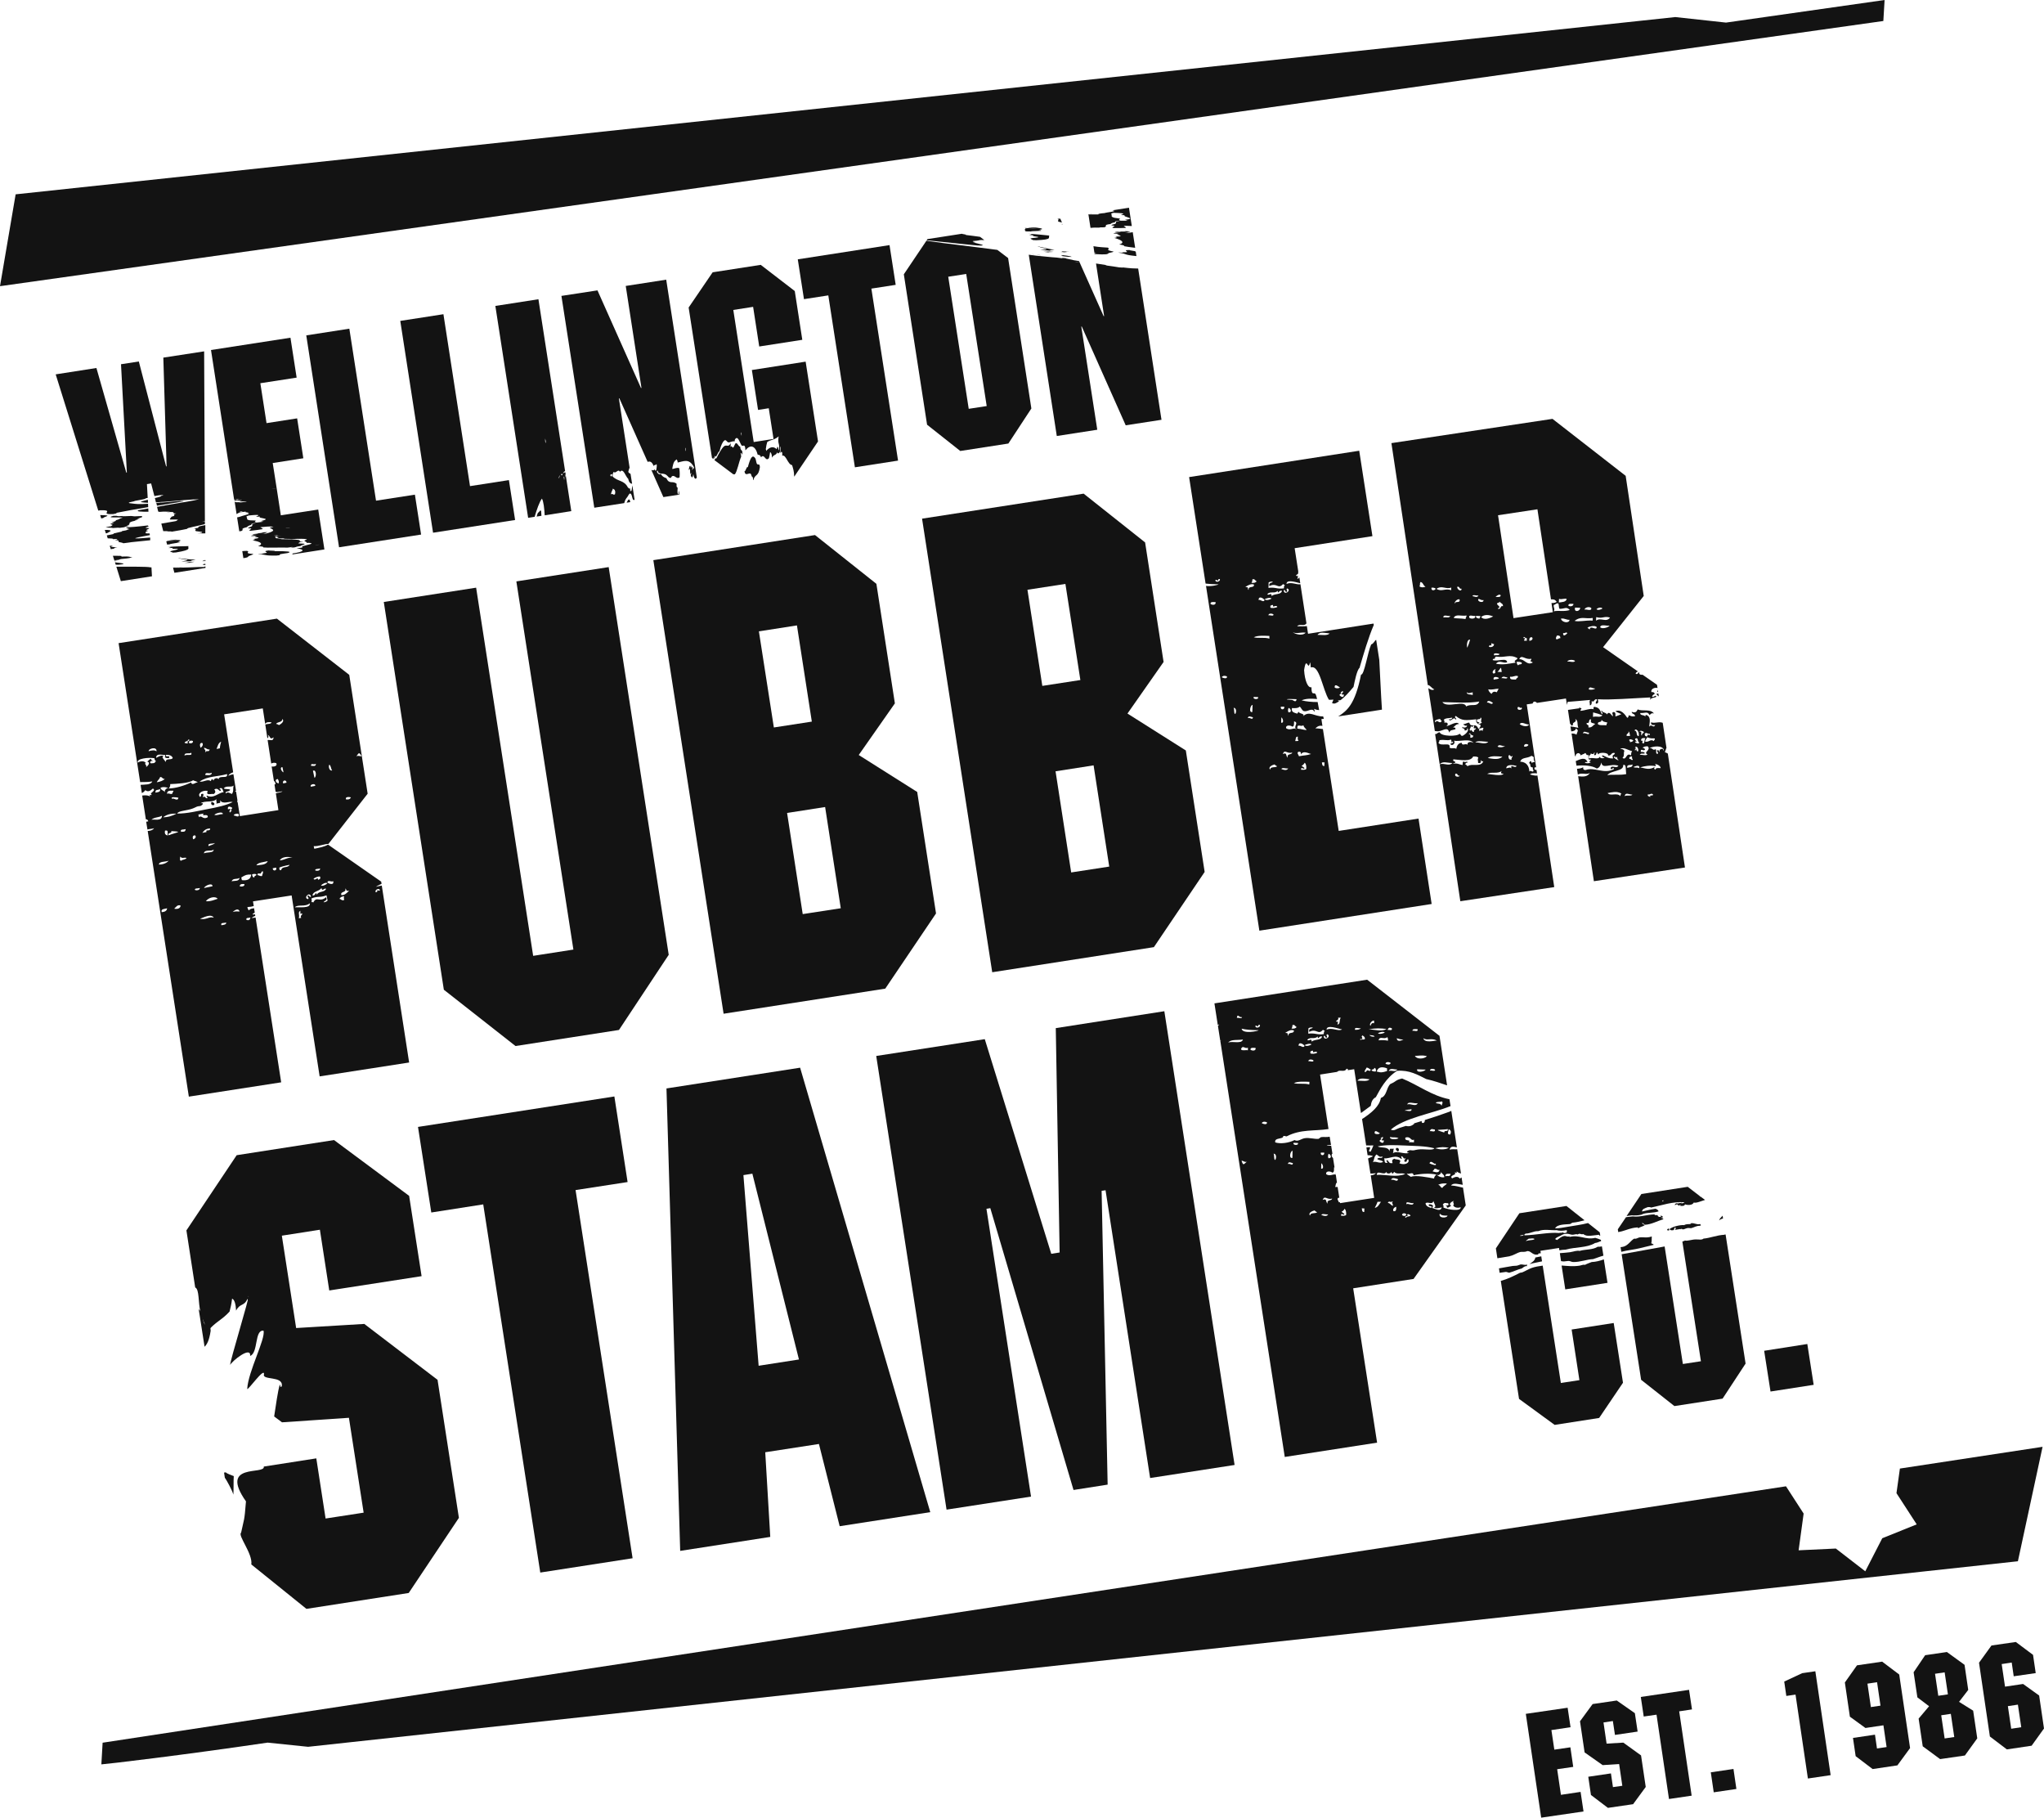 <?xml version="1.0" encoding="UTF-8"?>
<svg id="Layer_2" data-name="Layer 2" xmlns="http://www.w3.org/2000/svg" viewBox="0 0 244.4 217.28">
  <defs>
    <style>
      .cls-1 {
        fill: #131313;
      }
    </style>
  </defs>
  <g id="Layer_1-2" data-name="Layer 1">
    <g>
      <polyline class="cls-1" points="0 34.21 225.19 2.51 225.34 0 206.38 2.7 200.31 2.04 1.87 23.23"/>
      <path class="cls-1" d="M227.17,175.55l-.41,2.94,2.42,3.73-4.12,1.66-2.03,3.95-3.52-2.72-4.45.21.6-4.39-2.11-3.26L12.27,208.32l-.15,2.59c.61-.03,9.86-1.12,19.88-2.6l4.84.5,204.44-22.18,2.95-13.68-17.07,2.6h0Z"/>
      <path class="cls-1" d="M44.96,59.85l4.65-.72.74,4.77-9.81,1.52-3.92-25.33,5.15-.8s3.19,20.56,3.19,20.56Z"/>
      <path class="cls-1" d="M56.2,58.11l4.65-.72.74,4.77-9.81,1.52-3.92-25.32,5.16-.8,3.18,20.56h0Z"/>
      <path class="cls-1" d="M107.1,34.05l-2.91.45,3.19,20.56-5.16.8-3.18-20.55-2.91.45-.74-4.76,10.97-1.7.74,4.77v-.02Z"/>
      <path class="cls-1" d="M12.93,63.35h-.4l.13.4s.05,0,.08,0c.32-.16.8-.35.19-.39Z"/>
      <path class="cls-1" d="M13.12,65.24l.13.41c.11-.02.23-.05.31-.06.31-.08-.11-.09.47-.18-.54,0-1.08-.05-.5-.17-.22,0-.11-.02-.4,0h-.01Z"/>
      <path class="cls-1" d="M17.73,60.78c-.4.07-.81.14-1.19.21-.3.17.37.19,1.21.18l-.02-.39Z"/>
      <path class="cls-1" d="M11.98,61.57l.12.4c.14-.02.13-.03.27-.05-.07-.06.36-.17.46-.24.12-.1-.48-.09-.86-.11h0Z"/>
      <path class="cls-1" d="M21.54,66.76s.33-.05-.24-.03c.17.02-.1.04.24.03Z"/>
      <path class="cls-1" d="M20.05,65.38h0c.65-.01.29.06.09.13.84-.04.35.04.49.08.13.03.58,0,.62.03.14.08-.64.18-.83.26-.21.09.21.12.25.18l.36-.02c2.1-.34,1.32-.52,1.52-.76-.72.02-1.58.03-2.51.1h0Z"/>
      <path class="cls-1" d="M13.72,67.13v.04s.08,0,.19-.01c-.08,0-.13-.01-.19-.02h0Z"/>
      <path class="cls-1" d="M22.66,67.28c.09-.06.46-.08.6-.14-.96.04-.65.1-1.21.14h.61Z"/>
      <path class="cls-1" d="M13.24,62.91c-.18.04-.45.08-.6.12.16.05.73.04.87.09.35-.02,1.07-.09.62,0,.39-.05.56-.07.84-.11-.34,0,.41-.12.47-.16.03-.02-.22,0-.25-.02-.04-.02.2-.07.23-.1.16-.14-.13-.24.43-.41.09-.03.43-.09.48-.11.01,0-.25,0-.25,0,.01-.03.55-.14.59-.17.02,0-.23,0-.25,0-.06-.04.62-.2.58-.25v-.07c-.06-.06-.56,0-.87,0-.25,0-.24-.04-.49-.04-.29,0-1.17.07-.98,0-.9.08-.37-.06-1.1-.02-1.04.29.65.15,1.13.21-.53.14-.29.2-.93.34.41,0-.29.18-.46.26.82-.07-.08.11-.1.17,0,.05.3.06.26.12-.03.05-.19.13-.22.18h0Z"/>
      <path class="cls-1" d="M19.98,65.1c.15-.01.32-.03.36-.04-.25-.03,1.65-.26,1.07-.25,0,0,.02.02-.24.04.18-.06.52-.12.11-.12.55-.11.36-.22-.51-.18-.65.07-.87.11-.83.14.27-.02.84-.07,1.09-.09-.41.06-.78.09-1.15.11l.1.38h0Z"/>
      <path class="cls-1" d="M20.53,64.54c-.11.02-.29.04-.36.06.35-.02.72-.06.97-.09-.05-.01-.26,0-.61.03Z"/>
      <path class="cls-1" d="M23.37,66.9c-.94-.02-.97-.1-1.7-.12-.35.05.65.08.73.13.1.07-.35.14-.72.21.7-.01.78-.04,1.33-.05-.47-.03.11-.11.36-.16h0Z"/>
      <path class="cls-1" d="M16.9,60.03c.19.04.46.05.8.07l-.02-.36c-.56.13-1,.25-.78.29Z"/>
      <path class="cls-1" d="M11.89,61c2.03-.08-.2.53,1.65.45.49-.08.45-.12.35-.14.96-.2,2.35-.44,3.83-.69l-.02-.4c-1.15.08-1.48.02-1.88-.03-.27-.04-.49-.03-.39-.12.05-.04.55-.12.71-.17.02,0-.2,0-.12,0,.25-.06,1.08-.19,1.31-.26.17-.05-.14-.04.33-.12l-.09-1.65.5-.08.39,1.51c.16-.03.34-.06.53-.09,1.17-.13-.14.09.61,0-.03.02-.24.05-.36.06.16.04-.22.15-.72.27l.13.52c.42-.04.9-.09,1.04-.08,1.38-.12,3.36-.3,4.12-.3-.63.17-2.24.42-3.71.67-.41.08-.86.16-1.32.24l.14.57h.18c-.1.02-.16.03-.12.04.99-.1.74,0,1.34-.04.11,0-.39.06-.36.07,1.41-.11.32.17,1.12.15-.69.2.21.2-.56.38-.09.11-.19.23-.21.32,0,.06.83,0,.99.04.05,0-.22.09-.23.11,0,0,.2,0,.13.02-.27.08-1.29.22-1.91.34l.23.9c.13,0,.29,0,.49,0-.08.07.63,0,.5.07.75-.12,1.37-.23,1.91-.35-.3-.08,1.48-.38,2.08-.56v-.29c-.13,0-.26.02-.36.02l.36-.06-.09-20.32-4.88.75.39,13h-.06l-3.26-12.54-2.13.33.7,12.95h-.07l-3.57-12.5-4.87.76,5.09,16.28s.05,0,.08,0h.06Z"/>
      <path class="cls-1" d="M21.54,59.88c-.58.04-2.32.24-2.3.19-.2.02-.38.04-.55.06l.08.32c1.07-.17,2.16-.35,3.14-.51.13-.07-.24-.02-.37-.05h0Z"/>
      <path class="cls-1" d="M24.37,67.78c-.3,0-.37.01-.6,0-.62.04-1.71.06-2.43.08h-.65l.16.61,3.72-.58v-.17c-.2.01-.13.04-.2.06Z"/>
      <path class="cls-1" d="M24.36,67.53h.2v-.12h-.33c.5.03-.33.1.13.12Z"/>
      <path class="cls-1" d="M17.94,67.81c-.44-.08-2.15-.07-4.03-.07l.54,1.73,3.72-.58-.06-1.07h-.17Z"/>
      <path class="cls-1" d="M21.7,67.74c-.13,0-.28.02-.49.03-.25,0-.11-.02-.36-.02-.02,0,.02.01-.12.01h-.06c.51.02,1.47,0,1.04-.02h0Z"/>
      <path class="cls-1" d="M13.75,67.22l.09.29h.32c1.29-.12.25-.21-.42-.29h.01Z"/>
      <path class="cls-1" d="M17.92,64.26c-.71.06-1.47.12-1.67.1-.37-.02.63-.21,1.66-.39v-.12c-.07,0-.08-.03,0-.06v-.03c-.96.04-.22-.16-.52-.21.6-.12.1-.12.1-.17,0-.06.42-.19.33-.25-.03-.02-.31,0-.37-.03-.12-.04.08-.08.23-.14.2-.08.01-.1-.02-.15-1.41.17-1.99.2-2.66.24.3.06.17.16.52.2-.42.08-.21.08-.47.15-.09.02-.42.07-.48.09-.09.02.08.02.01.05-.16.05-.75.16-.95.22-.13.04.02.05-.11.09s-.55.1-.75.15l.11.35c.36.02.77.02.6.1.86-.07.53.05.26.12.73,0,.27.17.51.23.17.04.44.08.5.14.56-.06.57-.08.96-.13.71-.07,1.42-.14,2.25-.23v-.31h-.04Z"/>
      <path class="cls-1" d="M14.5,66.51c.2-.08-.36-.08-1-.07l.18.58c.1-.02.26-.04.46-.06h-.36c.05-.02.36-.03.49-.05-.1-.02.1-.06.24-.09.94-.07,1.11-.15,1.33-.2-.52-.03-.08-.14-1.33-.09v-.02Z"/>
      <path class="cls-1" d="M24.57,67.03c-.19.01-.26.03-.46.04.23,0,.17.01.46,0v-.04Z"/>
      <path class="cls-1" d="M24.35,67.02h.22v-.07c-.49.02-.32.05-.22.07Z"/>
      <path class="cls-1" d="M24.55,63.77v-1c-1.1.19-.73.24-.88.33.11,0-.39.05-.48.07.51.07-.08.26.29.33.24.05.91.05.63.18.06,0-.3.05-.49.08.48-.03.48.02.86,0,.03,0,.05,0,.07,0Z"/>
      <path class="cls-1" d="M28,59.65v.03c.67-.05.36.04.73.03-.61.06-.31-.05-.73-.03v.08h.12s-.04,0-.1.02h0c.18,0,.17.02,0,.04v.02c.18-.04.67-.08.59-.1.17-.02.05,0,.25-.02-.11.02-.43.07-.6.09.24-.02.05.07.61-.02.39-.03-.86.18-.11.11-.17.09.62,0,.75.08-.44.05-1.44.16-.73.04-.68.05-.6,0-.72-.04l.23,1.48c.08-.07.2-.14.41-.22.55-.08.53-.06.72-.08-.34.13.66.06.15.2.75,0-.67.3-.92.42-.12.02-.22.05-.3.07l.26,1.66c.07,0,.15-.02.24-.03.46-.21-.31-.23.69-.47.03-.07.17-.19.58-.29-.22,0-.09-.09.23-.18.49-.04-.07.05-.11.08-.2.12.07.2-.21.33-.14.07-.44.14-.34.21h.24c.4.05-.44.24.03.29.7-.08,1.13-.14,1.44-.2.03-.12-.24-.16-.27-.23,1.27-.13,1.27-.08,1.58-.05-.11.03-.18.06-.47.11.31.19.95.34-.42.7-.07,0-.13,0-.12.02l-.37-.04c.16,0,.23,0,.25,0,.67-.08-.28-.02.48-.1-.11,0-.19,0-.49.04.13-.03.52-.07.35-.09-.09,0-.36.02-.61.03-.08.03.21,0,.13.04-.39.04-.58.08-.84.11.08,0,.28-.02.24,0,.02.02-.19.02-.36.03-.27.06-.58.14.25.07-.63.1-1.21.25.02.17-.96.16,1.14.15-.45.37.27.04.23.09-.11.17.94.14,1.39.4.67.7.44.01.7.05.61.14.49.06,2.09-.01,2.91.02.27-.02.36-.05.48-.07.5,0-.42.08,0,.08.79-.05.27-.11,1.09-.2,0-.09.55-.18.47-.26-.04-.04-.63-.03-.73-.06-.15-.04.42-.11,0-.13.12-.02.56-.04.6-.07-.76,0-.2-.15-.63-.21-.44-.07-1.32-.08-2.08-.09-.05-.01.08-.03.12-.04-.42,0-.38-.01-.61-.03.38-.03.27-.02.72-.06-.07.02-.28.03-.24.04,0,.02.34-.01.49-.02-.66.11.79.05.74.1,1.06-.05,1.56-.04,1.83.01.22.04-.23.13-.23.19,0,.08.37.16.26.26.03,0,.36-.02.36,0,.7.07-.38.25-.84.39-.28.09.53.13-.72.25,1.05.15.97.41-.46.62.02.04,0,.08-.13.13l3.92-.61-.74-4.77-4.47.69-.5-3.25c-.16.03-.23.05-.6.1.08-.02.28-.06.6-.1l-.47-3,3.66-.57-.74-4.77-3.66.57-.74-4.77,4.34-.67-.74-4.77-9.5,1.47,2.75,17.79h0l.02.02ZM28.8,61.14c.38-.03.02.04.25.03-.59.08-.39,0-.25-.03ZM38.23,65.09s-.25.05-.6.08c.23-.03.18-.05.6-.08ZM34.66,63.08c-.32.04-.53.05-.49.03.32-.04.52-.05.49-.03ZM33.07,64.36c-.16-.08-.17-.14-.15-.24.47-.03.27.08,0,.1h.36c-.39.06.46.05-.23.13h.01ZM33.65,64.04c-.41.03-.43,0-.85.03.03-.02.21-.01.48-.04-.03.03.37,0,.37.01ZM33.15,63.97c.07,0-.14.05.12.03-.12.04-.33,0-.36.03-.27.02-.06-.03.24-.06ZM30.6,61.77c.09,0,.26,0,.48-.02-.37.26,1.68.17.07.55.33,0,.06.05.38.05-.05,0-.1.02-.24.04-.17.03-.58.07-.84.1.42-.08-.39.02.23-.08-.46,0,.02-.15-.14-.19-.08-.02-.48,0-.61-.02-.54-.06-.34-.22-.41-.34-.04-.07-.16-.13.21-.24,1.83-.18,1,.05.88.15h0Z"/>
      <path class="cls-1" d="M29.53,65.85c-.22,0-.4.02-.56.03l.13.84c.49-.06.54-.13.58-.19.06-.11.61-.21.6-.31-1.24-.08-.28-.24-.74-.37h-.01Z"/>
      <path class="cls-1" d="M28.14,59.88s-.08,0-.11,0h0s.16,0,0,.02v.02c.34-.04.26-.06.1-.05h.01Z"/>
      <path class="cls-1" d="M31.84,66.09c-.2.04-.55.08-.48.12-.11.02-.52.03-.49.06,1.12,0,.53.17,2.19.14.69-.05.22-.1.49-.17.14-.04.71-.1.85-.13.6-.18-.02-.23-1.59-.23.32-.07-.86-.04-.61-.09-.98.1-.09.21-.35.3h-.01Z"/>
      <path class="cls-1" d="M123.2,27.19c.35.01.71.03.97.02-.06-.02-.26-.03-.61-.04-.11,0-.29,0-.37.02h.01Z"/>
      <path class="cls-1" d="M125.34,30.16c.09-.05.47-.02.61-.06-.96-.08-.65.02-1.22-.01.14.02.32.04.61.07Z"/>
      <path class="cls-1" d="M130.5,25.54l-.21.03h.32c-.14-.01-.14-.02-.11-.03Z"/>
      <path class="cls-1" d="M126.09,29.86c-.93-.13-.95-.21-1.68-.33-.36.01.63.16.71.22.09.08-.36.1-.74.12.7.07.79.06,1.33.11-.47-.09.12-.09.38-.12Z"/>
      <path class="cls-1" d="M130.4,27.25v.03c.26,0,.42-.01.57-.02-.1-.02-.39,0-.57,0h0Z"/>
      <path class="cls-1" d="M117.7,28.7l-.52-.39c-.37-.07-1.2-.15-1.77-.23.43-.02-.58-.12-.36-.14h-.02l-4.13.64-.1.16c.2,0,.5.03.78.06.25.03.34.03.73.08.42.05.47.04.73.07,1.61.18,2.38.25,3.85.4,1.43.05.03-.23-.57-.38.47.04-.1-.03.36,0-.52-.11-.57-.19.26-.18-.05-.01-.17-.03-.36-.05.05,0,.35.02.48.01-.08-.04.11-.04.25-.06.16,0,.28.01.4.01h-.01Z"/>
      <path class="cls-1" d="M127.04,30.1l.36.04c.18-.02.28-.02,0-.07-.66-.06-.47,0-.37.03h.01Z"/>
      <path class="cls-1" d="M127.78,30.1c.17,0-.55-.09-.49-.06.21.02.37.04.49.06Z"/>
      <path class="cls-1" d="M126.61,26.51c.09.03.24.06.37.09l-.2-.46h-.16l-.18.03c.35.12-.16.22.18.34h-.01Z"/>
      <path class="cls-1" d="M127.28,30.18c-.06-.02.22,0,.12-.02-.32-.03-.36-.01-.61-.03.25.02.16.03.49.06h0Z"/>
      <path class="cls-1" d="M127,30.61c.4.07.96.1,1.09.1.12,0-.05-.11-1.19-.23.49.09-.34.06.11.13h0Z"/>
      <path class="cls-1" d="M133.82,29.22c.43.07.69.14.59.21.24.06.76.12,1.32.19l-.29-1.87c-.13.03-.28.06-.48.08-.06-.01-.12,0-.12,0l-.36-.08c.16.01.23.02.24.03.67,0-.27-.05.49-.04-.11-.02-.19-.01-.49-.02.13-.01.53-.01.36-.05-.09-.02-.36-.03-.61-.04-.08.02.21.03.12.05h-.85c.08,0,.28.01.24.03.02.03-.19,0-.36-.01-.28.03-.6.07.24.1-.63.02-1.23.1,0,.17-.97.04,1.12.29-.5.31.27.07.22.12-.12.16.91.25,1.32.57.58.78h0Z"/>
      <path class="cls-1" d="M132.51,30.3c.07-.11.64-.13.63-.23-1.22-.23-.25-.27-.69-.47-1.17-.07-1.38-.12-1.71-.17l.12.8c.13.03.24.05.18.06h-.17v.08c1.48.1,1.58,0,1.64-.08h0Z"/>
      <path class="cls-1" d="M135.88,30.6l-.08-.53s-.06,0-.1-.01c.32-.03-.85-.14-.6-.17-.98-.02-.12.2-.39.25-.2.02-.56,0-.49.06-.11,0-.52-.03-.49,0,1.11.15.51.25,2.14.41h.01Z"/>
      <path class="cls-1" d="M133.03,25.16c.75.09-.7.21-.96.31-.55.04-.83.1-.73.16h-1.1s-.08-.01-.1-.02l.25,1.62c.12-.02.4-.04,1.05-.02.09-.02-.04-.04.61-.04.49-.15-.28-.27.74-.39.04-.07.19-.16.61-.22-.21-.04-.08-.1.25-.16.49.02-.08.05-.12.07-.2.1.04.21-.25.31-.15.05-.45.08-.37.16,0,.01.19.02.24.03.39.1-.46.18,0,.29.7.01,1.13,0,1.45-.02.05-.12-.21-.18-.23-.26.46.01.76.03.96.04l-.34-2.19-1.84.29s-.05.02-.12.03h0ZM134.01,25.69c.09.02.26.03.48.04-.39.21,1.64.37,0,.55.33.03.06.05.37.09-.06,0-.11.01-.24.01h-.85c.43-.03-.38-.03.24-.05-.47-.06.03-.14-.12-.2-.08-.03-.48-.06-.61-.09-.53-.13-.31-.26-.37-.39-.03-.07-.14-.14.24-.21,1.83.05.99.17.85.26h0Z"/>
      <path class="cls-1" d="M134.3,31.96c-.07.02,0,.05-.49,0-.51-.1-.76-.11-1.56-.23-.14-.04-.03-.03.12-.03-.35-.06-.81-.13-1.32-.2l.97,6.29h-.06l-2.94-6.58c-.21-.03-.43-.07-.62-.1-.15-.07-1.11-.2-.95-.24-.55-.06-.39-.01-.49,0-.3-.04-.37-.04-.6-.08-.62-.03-1.71-.16-2.42-.22-.35-.05-.65-.08-.93-.12l3.35,21.67,4.84-.75-1.91-12.33h.06l5.25,11.8,4.28-.66-2.79-18.08c-.41,0-.89-.02-1.81-.13h.02ZM128.52,31.29c.11,0,.18,0,.48.05v.02c-.26-.03-.32-.05-.48-.07Z"/>
      <path class="cls-1" d="M119.24,29.87c-1.22-.17-3.03-.38-4.66-.59-1.25-.14-2.44-.31-3.61-.47-.09-.02-.15-.02-.2-.03l-2.7,4.01,2.78,17.98,3.97,3.14,5.75-.89,2.75-4.19-2.78-17.98-1.29-.98h-.01ZM115.83,48.87l-2.45-15.79,2.15-.33,2.45,15.79-2.16.33h.01Z"/>
      <path class="cls-1" d="M123.52,28.7l.36.02c2.12-.08,1.37-.35,1.6-.56-.72-.07-1.6-.17-2.55-.22.71.07.34.1.12.14.84.07.35.09.48.14.12.04.57.08.6.11.13.09-.65.09-.85.16-.21.06.19.14.23.21h0Z"/>
      <path class="cls-1" d="M124.3,29.5s.33-.01-.24-.06c.17.04-.1.02.24.06Z"/>
      <path class="cls-1" d="M122.7,27.66s.54.02.61.01c-.24-.06,1.67-.05,1.1-.12-.01,0,.01.02-.25,0,.18-.03.52-.06.12-.1.57-.04.39-.18-.48-.24-.65-.01-.88,0-.85.04.28.02.85.03,1.09.05-.55.01-1-.03-1.52-.05h0c.21.05-.14.08.3.12h-.28v.06s.05,0,.04.02h-.03l.02.13s.03.02,0,.03v.03h.11l.02.02Z"/>
      <path class="cls-1" d="M124.33,30.49c-.13,0-.28-.01-.49-.03-.25-.03-.11-.03-.36-.07-.02,0,.02.02-.12,0,0,0-.21-.03-.24-.03.41.07,1.69.22,1.21.13Z"/>
      <path class="cls-1" d="M127.08,26.82l-.02-.04h-.34c.16,0,.27.02.36.04Z"/>
      <path class="cls-1" d="M87.86,56.71c.29-.34.49-1.53.76-2.11,0-.21-.03-.28-.06-.37.1-.36.12.33.2.02.05-.6-.22-.24-.25-.85-.23-.03-.31-.46-.52-.42-.1,0-.22.44-.31.51-.14.1-.18-.34-.32-.04-.02-.09.03-.42-.01-.46-.25.55-.49.09-.8.38-.32.3-.64.92-.91,1.46-.05.04-.05-.06-.07-.1-.07.15-.11.22-.15.27l2.27,1.7c.05-.02.11,0,.17,0Z"/>
      <path class="cls-1" d="M89.78,56.64c.07.15.1.43.23.39.04.08,0,.38.06.37.23-.82.61-.33.79-1.56-.03-.52-.22-.19-.36-.4-.07-.12-.12-.56-.19-.66-.35-.5-.59-.06-.9,1.09-.11-.25-.28.62-.39.42.06.75.56.14.74.36h.02Z"/>
      <path class="cls-1" d="M64.7,61.06c-.18-.12-.17.16-.38.23-.05.11-.1.27-.15.46l.57-.09c-.01-.2-.02-.41-.04-.6Z"/>
      <path class="cls-1" d="M85.3,54.91c0-.06,0-.12.03-.3.01.06,0,.21.04.19.05.02.08-.25.12-.35.1.51.38-.55.53-.49.2-.78.38-1.14.6-1.31.18-.15.31.22.47.23.23.03.53-.21.73-.1.03-.02.04-.27.07-.27.34-.49.53.35.77.72.15.23.44-.34.47.6.58-.73,1.18-.59,1.47.53.16,0,.32.04.39.31.43-.52.51.59.95.1.05-.2.1-.4.14-.72.14.05.21.29.23.66.22-.43.45-.22.64-.66.02.26.21.14.31-.06.02-.25-.03-.39.05-.64.06.1-.02.59-.01.82.11-.23.28-.27.23.3.46-.16.66,1.07,1.18,1.13.11.39.24.69.25,1.37h.01l2.84-4.2-1.48-9.54-6.43,1,.74,4.77,1.28-.2.57,3.67-2.37.37-2.44-15.79,2.37-.37.73,4.74,5.15-.8-.9-5.83-4.07-3.13-5.75.89-2.87,4.21,2.79,17.98.21.16h-.04ZM91.74,52.83c.48-.3.88-.23,1.36-.67-.15,1.03.16.71.04,1.65-.1.02-.06-.35-.14-.38-.06-.11-.09.18-.13.26-.41-.38-.85-.27-1.27.23.03-.19-.01-.18-.04-.19.05-.4.11-.68.18-.9ZM88.67,52.13c0-.17-.09-.14-.05-.46.05.04.07.2.05.46Z"/>
      <path class="cls-1" d="M74.64,60.13c.13-.52.3-.59.43-.81.11-.19.23-.47.4-.24.1.14.14.58.25.67.05.04.11,0,.16,0l-.27-1.73c-.02.2-.06.47-.09.61-.08.12-.22.17-.16-.29-.1.25-.15-.1-.26-.02-.45-.97-1.23-.72-1.86-1.38.02-.43.09-.4.14-.54.25.29.53-.43.75,0,.4-.52.68.6.98.83.08.39.26.61.47.59l-.19-1.19c-.1-.03-.19-.09-.27-.22.05-.22.11-.39.16-.51l-1.28-8.28h.06l3.38,7.59c.27-.09.51-.04.72.5.13-.24.2-.02.34-.24.02.04.03.08.03.19.01.13-.05.44-.08.63-.08-.33-.13.28-.16-.2-.14.19-.28.14-.41.08l1.44,3.25,1.9-.29c0-.2-.03-.33-.05-.45-.06.07,0,.32-.06.45-.09-.07-.14-.29-.08-.83-.08-.07-.16,0-.13-.47-.49-.42-.87.12-1.22-.67-.22-.06-.52-.2-.67-.53-.14.15-.33.03-.47-.23.11-.36.14.07.2.11.31.19.67.03.97.29.16.12.25.36.5.32.04,0,.07-.14.12-.17.32-.26.58.41.93.1.04-.52,0-.85-.05-1.1-.38-.08-.59.11-.83.1.15-.94.29-.92.52-1.14.06.09.12.16.13.38.71-.14,1.37-.55,1.95.56-.03.04-.01.1,0,.09l-.26.25c.03-.12.06-.16.1-.17,0-.5-.17.19-.14-.38-.06.07-.03.13-.06.36-.04-.11-.03-.4-.15-.29-.05.06-.08.27-.12.44.07.07.1-.14.16-.07-.01.29.02.45.03.65.03-.06.05-.21.08-.18.08,0-.01.14-.03.27.08.21.21.47.31-.15.05.4.24.77.42.41l-3.66-23.65-4.84.75,1.88,12.19h-.06l-5.2-11.66-4.31.66,3.93,25.32,3.58-.55h0ZM73.29,58.4c.11.15.22.03.28.4l-.03.27c-.19.2-.31-.17-.5.04.07-.38.17-.43.25-.71ZM73.21,56.66c-.03.45-.2.27-.24.16.1-.28.14,0,.24-.16ZM82.01,53.54c-.02.24-.04.39-.09.36.02-.24.04-.39.09-.36Z"/>
      <path class="cls-1" d="M75.23,59.71c-.1-.03-.2.16-.3.38l.43-.07c-.03-.13-.06-.3-.13-.32h0Z"/>
      <path class="cls-1" d="M63.92,61.79c.26-.86.57-1.79.88-2.19.2.39.28,1.16.33,2l3.18-.5-.66-4.26c0,.07-.01.15-.02.22-.03-.07-.04-.24,0-.4l-.03-.21c-.1.04-.21.03-.3.2.09-.26.18-.31.27-.33l-3.19-20.55-5.15.8,3.92,25.33.76-.12h.01ZM67.47,57.34c-.06.03-.02-.25-.07-.28.05-.24.1.05.07.28ZM67.26,56.67c-.04.34-.1-.04-.19.16.04-.3.13-.13.19-.16ZM66.95,56.82c-.05.14-.09.37-.16.35.05-.2.1-.32.16-.35ZM65.25,52.97c-.06-.08-.08-.26-.06-.56.02.21.09.22.06.56Z"/>
      <path class="cls-1" d="M79.95,114.15l-5.94,8.97-12.37,1.92-8.57-6.73-7.18-46.35,11.04-1.71,6.82,44.01,4.81-.75-6.82-44.01,11.04-1.71,7.18,46.36h-.01Z"/>
      <path class="cls-1" d="M102.69,90.26l6.98,4.41,2.25,14.52-6.07,8.99-19.33,3-8.4-54.22,19.33-3,7.34,5.83,2.21,14.29-4.32,6.17h0ZM90.74,75.47l1.79,11.49,4.54-.7-1.78-11.5-4.55.71ZM94.11,97.17l1.87,12.1,4.55-.7-1.87-12.1-4.55.71h0Z"/>
      <path class="cls-1" d="M162.74,80.63c-.72,3.64-1.71,4.35-2.73,5.01l5.23-.81c-.13-1.91-.21-3.97-.32-5.95l-.37-2.39c-.19.06-.26.43-.6.55-.41.89-.83,3.67-1.2,3.6h0Z"/>
      <path class="cls-1" d="M75.04,141.3l-6.22.96,6.82,44.01-11.04,1.71-6.82-44.01-6.21.97-1.59-10.23,23.48-3.64,1.58,10.22h0Z"/>
      <path class="cls-1" d="M111.23,180.76l-10.83,1.68-2.48-9.83-6.42.99.6,10.12-10.77,1.67-1.64-55.28,15.98-2.48,15.56,53.12h0ZM89.96,140.3l-1.07.17,1.82,22.79,4.82-.75-5.57-22.21h0Z"/>
      <path class="cls-1" d="M147.62,175.12l-10.1,1.56-5.33-34.4-.47.07.72,35.12-4.08.64-9.95-33.69-.46.08,5.33,34.4-10.1,1.56-8.41-54.23,12.98-2.01,7.95,25.66,1-.16-.46-26.82,12.98-2.02,8.4,54.24h0Z"/>
      <path class="cls-1" d="M26.88,176.64c.14.16.96,1.63,1.01,2.02.06-.22.02-1.75.06-2.21-.17-.07-.86-.3-.95-.45l-.21.03.09.6h0Z"/>
      <path class="cls-1" d="M24.43,158.21c-.16-.25-.25-1.19-.41-1.42-.09-.12-.17-.22-.26-.29l.7,4.49c.28-.28.55-.71.73-1.92-.05-1.12-.47-.4-.76-.87h0Z"/>
      <path class="cls-1" d="M30.83,180.27c.25-.63.33-2.72.01-1.96.07.22.13.47.16.8-.05.4-.18.17-.23.56.04.04.12-.02.1.21-.04,0-.09.34-.05.39h0Z"/>
      <path class="cls-1" d="M52.33,164.95l-8.77-6.69-8.15.49-1.71-11.04,4.55-.71,1.12,7.26,11.04-1.71-1.49-9.6-8.98-6.67-11.64,1.81-6.01,8.99,1.05,6.82c.51.22.34,1.79.63,2.92.14.8.69,1.73.85,2.32.92-1.12,1.7-1.33,2.63-2.36.11-.44.22-.85.3-1.54.28.1.44.62.48,1.43.47-.93.96-.47,1.36-1.42.06.55.45.29.66-.12.05-.55-.7.3-.53-.23.12.21-2.22,7.76-2.2,8.26.24-.48,2.5-2.3,2.39-1.08.99-.35.5-3.16,1.6-3.01.26.99-1.85,4.89-1.95,6.97.14.12,2.03-2.59,2.01-1.79-.31.8,2.34.16,2.12,1.45-.15.22-.15.04-.23-.22-.27.92-.45,2.41-.68,3.84l.94.7,8-.54,1.76,11.34-4.55.7-1.11-7.19-6.28.98c.21,1.04-5.42-.52-2.13,4.16-.2,2.51-.21,1.97-.58,3.74-.44.33,1.41,2.51,1.22,3.8l6.59,5.31,12.23-1.9,6-8.98-2.55-16.48h.01Z"/>
      <path class="cls-1" d="M216.86,165.54l-5.16.8-.76-4.87,5.16-.81.76,4.88h0Z"/>
      <path class="cls-1" d="M199.51,146.86c-.12.04-.17.1-.18.19l.22.05c.04-.1.08-.2-.04-.24h0Z"/>
      <path class="cls-1" d="M202.26,146.8c.3-.08.6-.29,1.02-.27,0-.05.11-.04.11-.08-.09,0-.04-.13-.12-.13-.38.14-.86-.26-1.21-.04.06,0,.14-.03.13.04-.31.02-.56-.02-.83.13-.46-.05-1.43.19-1.72.47.06.15.23.18.48.12.08-.09.05-.23.15-.31.18.07.08.18,0,.29l.66-.11v.04c.06-.02.12-.04.15-.07.14.2.43-.04.69-.08.19-.03.35.04.49,0h0Z"/>
      <path class="cls-1" d="M197.72,148.81c-.02-.14-.21-.11-.28-.2.08-.26.04-.48.06-.81-.54.21-1.02.07-1.42.11-.26.03-.41.23-.67.15-.42.22-.68.76-1.24.95-.14.04-.27.07-.4.07l.09.56c.7-.19,1.51-.26,2.16-.42l1.7-.41Z"/>
      <path class="cls-1" d="M188.91,149.54c-.36-.1-.77.09-1.2.15-.39.06-.8.07-1.2.11l.14.95c.11.02.22.04.33.04l.56-.06c.2,0,.36.12.55.13.86.02,1.64-.32,2.4-.35.39-.12.8-.3,1.23-.41l-.18-1.11c-.16.03-.34.06-.5.04-.56.38-1.45.3-2.13.49v.02Z"/>
      <path class="cls-1" d="M195.19,145.29c.34,0,.6.02,1.08-.09l.19-.09c.57-.19,1.26-.09,1.86-.31-.07-.17-.21-.26-.38-.31-.77.12-1.13.24-1.61.33.05-.33.34-.38.72-.53.14,0,.29,0,.38.06,1.37-.29,2.51-.72,3.96-.64-.06.03,0,.03.05.02l-.45.18s.07-.07.14-.09c-.13-.14-.28.12-.37-.05-.11.04-.04.05-.02.12-.11,0-.17-.11-.37-.02-.08.04-.1.11-.13.18.15,0,.16-.09.3-.09.05.08.15.12.24.17.04-.03.02-.08.1-.08.17-.04,0,.04.02.09.21.03.53.05.57-.18.24.12.92.14,1.05-.21.3.1.86-.17,1.35-.31l-.52-.39c-.05,0-.11-.02-.11-.06h.02l-1.46-1.12-5.54.86-1.77,2.63c.23-.04.46-.07.68-.09l.02.02ZM198.88,143.48c.02.08,0,.13-.1.14-.03-.07,0-.13.1-.14Z"/>
      <path class="cls-1" d="M182.86,151.11c.57-.15,1.05-.22,1.52-.33l-.09-.6c-.23.04-.47.09-.71.14-.04.37-.39.57-.71.79h0Z"/>
      <path class="cls-1" d="M192.21,153.35l-.44-2.81c-.45.18-1.03.31-1.45.32-.28.11-.58.21-.81.34-.24-.06-.44.07-.67.1-.73.11-1.43.03-2.12-.02l.44,2.85,5.04-.78h0Z"/>
      <path class="cls-1" d="M198.57,145.53c.06.03.18,0,.28-.03-.04-.12-.16-.16-.27-.19-.11.04.08.09-.02.16-.2.02-.35-.04-.37-.22-.18,0-.3.06-.38-.09-1.07.06-1.69.35-2.6.25-.23.03-.51.06-.79.09l-.98,1.45.05.33c.15-.03.29-.05.43-.09.57-.15,1.04-.4,1.8-.46.12-.04.12.05.18.09.18-.15.54-.21.75-.35-.05-.12-.35-.14-.29-.29.13.04.2.16.32.23.79-.05,1.44-.43,2.21-.67-.04-.16-.27-.1-.33-.24v.03Z"/>
      <path class="cls-1" d="M187.92,158.93l.93,6.05-2.22.34-2.17-14.03c-.46.06-.92.14-1.32.28-.41.15-.76.38-1.13.53l-.27.05c-.73.38-1.5.75-2.29.97l2.18,14.1,4.26,3.11,5.32-.83,2.85-4.21-1.11-7.14-5.04.78h.01Z"/>
      <path class="cls-1" d="M206.2,147.6c-.95.05-1.69.39-2.51.46-.23.2-.58.08-.94.1-.46,0-.95.21-1.27.13-.09.04-.21.08-.32.13l2.22,14.3-2.16.33-2.18-14.05h0c-1.55.3-3.5.62-5.14.93l2.33,15.01,3.98,3.14,5.76-.89,2.75-4.19-2.39-15.43h-.12v.03Z"/>
      <path class="cls-1" d="M180.53,150.15c.47-.09.83-.38,1.26-.49.12-.03.42,0,.57-.03.1,0,.23-.09.31-.08.45.03.57.5,1.17.42.15,0,.06-.12.14-.14.08,0,.17,0,.25-.02l-.04-.29,2.22-.34.04.28c.24-.04.49-.08.75-.08,1.13-.33,2.56-.2,3.51-.79.33-.04.47-.16.73-.23l-.02-.15c-.21-.09-.44-.18-.68-.24-1.17.28-1.87-.41-3.07-.11l-.02-.08c-.22.11-.39-.06-.62-.03-.36.05-.62.33-.86.48l-.22-.11c.12-.22.45-.3.67-.42.18-.1.33-.22.74-.22.24,0,.44.12.67.12.21,0,.46-.13.57-.03l.23-.09c.17,0,.25.11.5.04.39.38,1.21.13,1.81.09.12-.05.07.09.13.1.03,0,.05,0,.07-.02l-.06-.38-1.4-1.11c-.79.21-1.66.31-2.45.45-.51.08-1.04.2-1.49.18.29-.51,1.22-.45,1.8-.51l.26-.16c.54-.05,1.01-.17,1.46-.29l-2.16-1.71-5.63.87-2.81,4.2.18,1.18c.52-.08,1.03-.17,1.5-.25h0ZM182.46,148.37c.03-.14.23-.19.32-.3.26,0,.44-.07.66,0l.02.09c-.33.12-.68.06-.99.2h-.01ZM182.42,147.46c.58,0,.95-.32,1.52-.29.66-.29,1.52-.07,2.19-.12.28.1.76.09,1.19,0,.05.04.04.2,0,.28-.13.06-.4.13-.41-.03-.14.11-.33.03-.52.09-1.17-.11-2.66.24-4.1.28-.08-.13.07-.15.13-.21ZM182.16,147.59c.06.15-.33.16-.43.14.12-.12.28-.05.43-.14Z"/>
      <path class="cls-1" d="M180.42,152.15c.57-.15.98-.38,1.56-.53.16-.12.38-.33.61-.26-.04-.1,0-.14,0-.21-.25.13-.51-.03-.77,0l-.38.13c-.19.05-.37.02-.56.05-.54.08-1.11.2-1.65.29l.08.53.77-.11.34.09v.02Z"/>
      <path class="cls-1" d="M205.97,145.32c-.2.2-.39.4-.42.57.13-.13.3-.19.47-.23l-.05-.34h0Z"/>
      <path class="cls-1" d="M134.8,85.29l6.99,4.42,2.25,14.52-6.07,8.99-19.33,3-8.39-54.22,19.32-2.99,7.35,5.83,2.21,14.29-4.32,6.17h-.01ZM122.85,70.49l1.78,11.5,4.55-.7-1.79-11.49-4.54.7h0ZM126.21,92.19l1.87,12.1,4.55-.7-1.87-12.1-4.55.71h0Z"/>
      <path class="cls-1" d="M198.34,83.25l-.05-.35c-.08.02-.16.03-.24.05.07.13.18.21.29.3h0Z"/>
      <path class="cls-1" d="M198.26,82.71l-.03-.22s-.05.06-.06.16c0,.08.04.08.09.07h0Z"/>
      <path class="cls-1" d="M182.95,92.58c.09-.17.5-.17.83-.13l-.06-.42c-.15.02-.31-.04-.22-.29.07-.04.13-.03.18,0l-1.04-6.96s-.02-.05-.03-.09h.02l-.08-.49.7-.1c.08-.21.19-.34.51-.11,0,.01-.02.03-.03.04l3.51-.53.12.77c.03-.13.04-.28.09-.37.79-.05,2.03-.18,2.67-.23-.13.33,0,.24-.02.64.22,0,.23-.26.22-.53.27.3.26-.27.62-.19.04.26-.2.23-.12.53.37-.03.28-.27.23-.53,1.66.09,3.94-.11,6.27-.22v.32c.06-.33.5-.24.72-.4-.08-.32-.26.13-.51-.02.06-.15.17-.25.32-.31-.02-.19-.16-.25-.4-.23-.07-.41.41-.57.74-.49l-.06-.38-1.72-1.2c-.23.02-.46-.02-.42-.3h-.02c-.14.04-.1.3-.4.18.03-.17.14-.23.29-.27l-4.18-2.91,4.86-6.12-2.16-14.36-8.75-6.81-19.26,2.9,4.35,28.92c.28,0,.45.39.78.51-.23.17-.48.02-.72-.14l.78,5.12c.09.01.19.03.29.04.61.03,1.26-.68,1.43.15.18-.37.29-.24.74-.4.05-.22-.14-.21-.3-.22.26-.12.36-.42.73-.4-.27-.42-1.09.2-1.55.27.28-.1.32-.56-.2-.43.02-.15.03-.3-.09-.32.19-.27.69-.2,1.04-.29-.03.19-.19.24-.42.2.23.46.58-.44.82.03.28-.09-.3-.25.02-.43.73.62,1.21.53,2.45.4-.09.46.2.56.49.65.07.34-.17.32-.22.53-.37-.92-.88-.04-1.11-.78-.29,0-.43.18-.72.19.02.1.44.3.4.12.21.17-.28.42-.52.19,0,.36.27,0,.29.44.22.02.33-.08.32-.31.28.39-.28.79-.55.94-.28.07-.2-.22-.4-.23-.2.32-2.19.34-2.36-.19-.28.03-.45.34-.55.18l.55,3.64c.39-.4.9-.15,1.53-.14-.46.43-.96-.05-1.52.15l2.46,16.37,11.23-1.69-2.01-13.34c-.31.07-.77-.1-.87-.12h-.01ZM181.66,78.8c.26-.64.73.13,1.44-.06.02.17-.1.18-.11.32.16-.02.17.11.3.12-.71.45-.98-.42-1.63-.38ZM181.24,79.21c-.83.12-1.54.3-2.37.13.43-.51.84.01,1.34-.17-.05-.61-1.11-.05-1.74-.27.04-.12.19-.26.21-.1.14-.1-.04-.18.21-.31,1.13.17,1.62-.34,2.56.19,0,.19-.59.29-.22.52h0ZM180.25,80.99c-.05.23-.5.03-.72.08.14-.34.53-.09.72-.08ZM179.09,72.75c.03-.11.21-.06.21-.2l-.3-.33c-.02-.24.3-.11.32-.31.08.23.43.2.39.55-.39-.11-.18.46-.63.3h0ZM179.32,78.19c-.17.25-.61.03-.62.19-.3-.37.34-.31.62-.19ZM178.82,71.35c.16-.14.45-.38.62-.19-.02.27-.35.2-.62.19ZM178.64,76.99c.02.37-.5.43-.62.3.04-.12.19-.26.21-.1.12-.01.09-.19.11-.32.08.06.17.12.31.12h-.01ZM178.51,84.02c-.17.32-.45-.11-.72-.03.1-.41.53-.09.72.03ZM178.34,82.95c-.17-.15-.34-.28-.39-.55.51.09.8-.07,1.24-.07l-.22.42c-.28-.12-.48-.08-.62.19h-.01ZM178.53,80.5c-.16-.17.06-.49.32-.52-.25.21.19.55-.32.52ZM179.23,81.06c-.11.17-.44.1-.62.19-.16-.49.51-.32.62-.19ZM179.05,80.31c.41-.32.39-.91.51.02l-.51-.02ZM181.96,79.23c.04.29-.38.09-.42.31-.13-.07-.19-.24-.19-.43.26,0,.5,0,.62.13h0ZM181.47,84.54c.24-.14.38.28.41.01.4.27-.57.53-.41-.01ZM182.15,76.26c.08-.32.22.11.41.01v.32h-.32c-.02-.17.1-.18.11-.32h-.21.01ZM183.18,76.18c.18.19-.04.42-.32.42-.02-.28.05-.46.32-.42ZM186.05,76.39c-.04-.23.08-.28.11-.42.27-.02.44.05.4.33-.24-.05-.23.19-.52.09h.01ZM186.9,75.67c.32.07.32-.19.51.02-.16.16-.53.52-.51-.02ZM186.64,73.95c.46-.07.61.16,1.03.14-.03.47-.93.33-1.03-.14ZM187.4,79.09c.1-.26.73-.27.93-.08-.12.24-.65.02-.93.08ZM189.96,82.37c.11-.4.42-.06.72-.08.2.09-.66.26-.72.08ZM191.33,74.96c.09-.38.75-.12,1.14-.17-.24.27-.99.43-1.14.17ZM192.5,73.83c-.45.64-1.13-.09-1.66.37l.02-.43c.77.22.91-.16,1.64.05h0ZM191.61,72.74c-.18.13-.56.25-.72.08.15-.16.54-.29.72-.08ZM190.92,74.95c-.03.53-.78-.3-.83.29-.08-.02-.1-.11-.2-.11.02-.09-.04-.1-.1-.11.27-.13.85-.3,1.13-.07ZM190.43,74.18c-.91-.04-1.6.18-2.16.04.8-.61,1.28-.2,2.17-.35v.32h0ZM190.27,72.69c.05.42-.56.11-.82.18.08-.27.59-.41.82-.18ZM188.33,72.63l.61.02c.02.43-.77.62-.61-.02ZM188.14,72.19c0,.32-.49.35-.62.19.02-.27.35-.2.62-.19ZM187.33,71.63c-.12.35-.55.34-.94.39l.02-.43c.41.11.76-.13.92.03h0ZM186.48,72.78c.65,0,.81-.31,1.22.14-.71.22-1.19.03-1.95.15.24-.23-.02-.42.03-.75.19-.04.26-.22.52-.2.14.14.04.51.18.65h0ZM183.83,60.88l1.62,10.77c.25-.03.49,0,.64.26.04,0,.06,0,.07-.01-.09.14-.37.2-.65.18l.16,1.1-4.7.71-1.85-12.3,4.7-.71h0ZM178.54,73.69c-.36.18-1.1.51-1.44.06.4-.31.92-.28,1.44-.06ZM177.38,71.73c.05.4-.79.23-.61-.13.24,0,.3.19.61.13ZM176.49,73.62l.51.02c.02.17-.1.18-.11.31-.2-.05-.45-.05-.4-.33ZM176.08,83.08c-.25-.1-.71,0-.71-.34.19.22.48.06.72.02v.32h0ZM176.78,71.18c-.14.34-.53.09-.72.08.05-.23.51-.02.72-.08ZM176.39,73.62c.12.4-.62.4-.72.19-.07-.41.49-.12.72-.19ZM175.78,76.47c-.09.34-.2.65-.34.95-.07-.08-.09-1.04.34-.95ZM174.25,70.14c.32-.07.19.3.51.23,0,.47-.6.06-.51-.23ZM174.51,71.64c.16.55-.55.13-.53.52-.16-.11.2-.58.53-.52ZM175.36,73.58c0,.19-.13.22-.12.42-.6-.11-1.16-.04-1.43-.15.3-.49.82-.17,1.55-.27h0ZM169.73,70.1c.13-.33-.02-.28.12-.53.33.05.31.45.59.55-.04.07-.49.17-.72-.03h.01ZM171.16,70.25c.24-.03.39.03.51.12-.1.23-.58.31-.51-.12ZM171.77,70.38c.65-.44,1.16.11,1.75-.15v.32c-.72-.26-1.17.23-1.75-.16h0ZM173.41,73.62c-.15.3-.33.13-.82.19-.05-.42.56-.11.82-.19ZM171.66,86.35c-.32-.25.31-.38.53-.41.04.09.08.19.2.22-.23.52-.6-.29-.72.19h0ZM175.32,84.45c-.28-.82-2.28.26-2.86-.52,1.85.04,3.14.14,4.42-.07-.27.72-1.03.21-1.56.59ZM176.79,86.52c-.02-.09.04-.1.1-.1,0-.15-.3-.05-.3-.22-.08-.39.46-.08.43-.41.28-.04-.1.58.18.54-.07.14-.22.19-.41.2h0ZM177.39,87.06c-.06.09-.11.17-.11.32-.08-.07-.28-.17-.31,0-.09.02-.1-.04-.1-.11v-.21c.33.07.33-.19.52.01h0ZM175.86,86.81c.09-.02.09.04.1.11.09-.04.18-.09.21-.2.28.1-.25.42.3.33,0,.21-.29.13-.22.42-.27.13-.31-.43-.41-.12-.29-.1.07-.34.02-.53h0ZM176.13,87.88v.21c-.09.06-.17.11-.32.1v-.42h-.19c.17-.35.24.23.51.12h0ZM173.31,89.38c.21-.76-.99-.1-1.32-.58.06-.08.12-.17.12-.32.68-.11.9.1,1.33-.06.19-.09.04.61.2.22.38.19-.23.17-.22.31.23.3.66-.12.43-.41.67.15,1.93-.33,2.35.29-.15-.16-.8-.25-.72.19-.32-.21-.63.21-.71-.23-.39.04-.57.31-.64.72-.36-.18-.46.04-.82-.14h0ZM174.03,92.49c.32-.07.19.3.51.23-.05.21-.72.17-.51-.23ZM175.49,91.58c-.13-.04-.15-.19-.3-.22.05-.13.14-.22.32-.21-.15-.24-.25.07-.51-.12-.15.03-.09.27-.12.42-.36-.04-.67-.28-1.12-.14,0-.1.13-.08.21-.1.14-.34-.33-.09-.19-.44.85.05,2.02.35,2.37-.34.25,0,.49,0,.61.13-.13.33-.02.24-.02.64.26.07.37-.03.32-.31.09-.02.09.05.1.11h.2c-.29.77-1.38.21-1.86.58h-.01ZM176.41,88.74c.21-.25,1.11-.08,1.54-.06-.35.36-1.03.05-1.54.06ZM179.64,90.45c-.44.45-1.29.23-1.75.16.43-.3,1.05-.2,1.75-.16ZM177.82,92.51c.55-.31,1.21.05,1.76-.36-.15.15-.16.4.19.32-.09.37-1.63.06-1.95.04ZM179.06,89.25c.22-.37.47-.01.92-.07-.27.16-.64.2-.92.07ZM180.56,80.89c.4.07.51-.17.93-.08.06.29-.21.2-.22.42-.33-.02-.79.08-.71-.34h0ZM180.75,90.8c-.34.06-.37-.19-.39-.44.19-.32.31.3.41.01.26.04-.15.18-.02.43ZM180.72,91.86c-.19-.21-.38-.04-.62-.02.03-.54.92-.38,1.24-.28-.16.39-.78-.35-.62.3h0ZM182.84,86.61c-.2.33-.79.2-1.13-.04.22-.37.68.04,1.13.04ZM182.76,89.05c-.09.16-.27.22-.52.2-.06-.37.37-.37.52-.2ZM182.86,92.26c0-.32-.09-1.16-1.09-1.21.2-.57.81-.35,1.35-.7.53.23.07.16.39.76-.15-.01-.29-.02-.31.1-.11-.03-.06-.21-.2-.22-.12.02-.07.21-.21.2.39.19-.02.52.49.55,0,.15-.03.3.09.32-.04.44-.38-.13-.52.2h0Z"/>
      <path class="cls-1" d="M199.05,89.91c.11-.13.12-.37.21-.51l-.45-3c-.49-.18-.95.12-1.39-.06-.06.33.21.35.5.33-.25.46-.41-.21-.73.19.08-.62.22-1.21-.36-1.4-.1,0-.09.12-.11.21-.07-.27-.63-.08-.6-.44.55.06.86-.27,1.12.25.13-.11.2-.29.52-.19-.43-.6-1.37-.22-1.93-.49-.12.11-.13.51-.73.29,0,.31.43.2.39.54-.45,0-.26.05-.71-.13-.14.1.04.18-.21.31-.27-.41-.76-1.08-1.41-.79.09.08.39.21.71.34-.22.12-.48.2-.72.29.02-.26.04-.51-.19-.54-.35.09-.06.2-.12.53-.21-.19-.42-.69-.71-.24-.08-.26-.52-.18-.6-.45-.28.08.3.25,0,.42-.26-.55-.28-.78-.9-.88-.11.02-.14.24-.05.3-.39-.17-1.1.16-1.6.18-.02-.17.11-.18.12-.31-.12.01-.18-.03-.21-.11-.12.02-.06.1,0,.11-.45.06-.92.14-1.41.2l.25,1.66c.08.04.13.11.17.23.08-.01.1-.1.21-.09-.22-.37.54-.26.23-.74.42.27.19.56.38,1.08-.21-.03-.6-.14-.94-.16l.09.59c.29-.02.55-.13.54-.34.43.18.18.37.08.75-.05-.1-.29-.16-.58-.16l.41,2.7s.06.01.08.02c-.05-.31.45-.61.62-.09.13-.15.39-.15.52-.3.16.05.08.34.4.23,0,.28-.12.66.29.54,0,.15-.44.32,0,.32-.23.18-.47.17-.72.08.02-.12.19-.08.31-.09-.28-.64-.83-.35-1.41-.11l.09.55c.88-.08,1.84-.03,2.43.34.32-.09.46-.38.54-.73.12.87,1.05.08,2.04.39-.23.42-.8-.14-.93.29.02.38.39-.25.4.12-1.2.65-2.33-.3-3.39.11-.22.01-.32-.1-.29-.33-.22.12-.47.17-.74.18l.1.69c.51-.28,1.05.09,1.44-.2-.29.49-.8.47-1.4.4l1.88,12.55,10.89-1.64-2.05-13.62c-.12-.07-.23-.12-.32-.16h-.04ZM197.87,88.27c.02.18-.1.18-.12.32-.44-.3-.52.15-1.03.07,0-.27.17-.32.23-.53.44.17.52.13.92.14ZM196.99,90.16c-.12.24-.64.02-.93.08.22-.29.3-.07.62-.19-.12-.29-.49-.06-.5-.23.04-.43.27.02.52-.2-.04-.13-.12-.22-.31-.22.13-.15.36-.19.62-.19.47.46-.59.72-.03.96h0ZM197.28,87.72c0,.27-.08.12-.21.1-.1,0-.08.13-.11.21-.23.01-.32-.1-.3-.33.22-.22.29.07.62.02h0ZM196.75,88.24c-.14.13-.08.5-.22.63-.41-.05.12-.37-.3-.33-.04-.33.23-.33.52-.3ZM196.56,87.49c0,.21-.28.13-.22.42-.27.02.12-.59-.29-.43.03-.25.45-.05.51.02h0ZM196.01,88.75c-.04.24-.45.04-.51-.02,0-.1.13-.08.21-.1-.07-.11-.23-.12-.2-.32.45-.25.21.36.5.44h0ZM195.48,89.37c.2-.32.49.14.39.44-.17.04-.19-.09-.2-.22-.08-.02-.1.04-.1.1-.33.02.27-.3-.09-.32ZM195.93,88c-.36-.03-.1-.66-.49-.66.13-.4.65.15.49.66ZM195.2,91.38c.03.39-.38.31-.63.41-.1-.48.43-.27.63-.41ZM195.23,90.74c-.08.32-.22-.11-.41-.01v-.21c.09-.05.18-.11.32-.1,0,.15-.03.3.1.32h-.01ZM195.3,88.51c-.07.14-.22.19-.41.2.02-.12-.02-.19-.1-.21.04-.25.45-.05.51.01h0ZM194.72,87.43c.15.1.14.35.19.54h-.41c-.07-.34.29-.21.22-.54ZM195.16,89.78c-.09.12-.15.28-.12.53-.63-.45-.54.65-1.04.29.29-.28.08-.54.23-.84-.08-.16-.25-.24-.5-.23.38-.27.9.14,1.43.26h0ZM192.19,86.39c-.05.08-.11.17-.11.31-.35-.04-.83.05-1.02-.14-.07-.41.5-.11.43-.52.26.31.38.22.71.34h0ZM191.6,85.51c-.3.31-.57.07-1.13.18l.02-.53c.4.09.77.21,1.12.35h0ZM189.27,87.67c.1-.4.42-.07.72-.09.06.42-.39-.06-.72.09ZM189.91,86.95c.16-.4-.28-.21-.19-.54.44.15.14-.5.53-.41-.19.53.31.39.49.55-.28.13-.37.47-.83.4ZM192.87,90.66c-.56.03-.84-.21-1.22-.36-.24,0,.03.29.2.22,0,.17-.68.19-.51-.13-.25.52-.78.08-1.35.28-.12-.44.24-.33.22-.63.13.14.38.15.41-.1.15.05-.05.14,0,.32.28.08.21-.21.32-.31.12.03.06.21.2.22-.06-.25,1.26-.27,1.13.14.44.08.34-.42.83-.29-.12.38-.39.08-.23.63h0ZM192.98,90.56c.02-.38.33.24.31-.1.15.03.03.32.19.33.2.26-.42-.12-.5-.23ZM194.08,91.45c.42-.14.27.54.37,1.08-.74.17-1.82.01-2.26.14.39-.6,2-.44,1.89-1.22ZM193.75,95.17c-.39-.47-1.23.05-1.53-.37.54-.09,1.08-.26,1.64.05-.05.08-.11.17-.11.32ZM194.26,95.18c.09-.52.46-.21.93-.19-.17.22-.71.01-.93.19ZM195.3,91.7c.21-.11.8-.36.71.13-.36-.15-.38,0-.71-.13ZM197.33,95.29c-.09-.12-.38-.05-.3-.33.32.06.41-.22.62.02.03.25-.47-.07-.32.31h0ZM197.96,92c-.21-.06-.21-.17-.1-.32-.68.4-1.09.17-1.75.05.54-.16,1.18-.27,1.86-.15.02-.12,0-.19-.1-.21.08-.11.69.14.7.45-.27,0-.6-.08-.62.19h.01ZM198.86,89.58c.02-.14-.57-.06-.42.31-.11-.03-.06-.22-.2-.22-.31.06.09.23,0,.43-.38.09-.09-.46-.29-.54-.38.21-.26-.16-.72-.13.33-.21,1.59-.42,1.74.27-.09.02-.1-.04-.1-.11h-.01Z"/>
      <path class="cls-1" d="M25.59,96.23c.15-.22-.09-.32-.29-.38-.13.19-.01.49.29.38Z"/>
      <path class="cls-1" d="M44.91,106.03s.32-.22.71-.37l-.04-.27-6.36-4.43c-.41.26-1.03.37-1.64.5l-.07-.31c.59.04,1.28-.27,1.76-.27l4.69-6-2.2-14.21-8.65-6.72-18.93,2.93,2.58,16.63v-.02c.56-.02.84.02,1.45-.08-.18.44-.93.36-1.4.41l.15.98c.16-.07.3-.18.42-.35.3.27.61.08.9-.19.47.26-.49.56-.17.69.06.3-.33-.19-.16.25-.3-.15-.62-.15-.95-.1l.44,2.84c.13,0,.25.05.29.24-.08.02-.16.04-.25.05l.15.93c.22-.08.58-.06.79-.16-.16.26-.51.33-.76.33l4.92,31.76,11.04-1.71-3.06-19.7c-.16.03-.32.05-.49.06.14-.12.29-.2.45-.26l-.03-.19c-.11.04-.23.05-.31,0,.07-.06.17-.14.28-.2l-.08-.52c-.21.04-.46.03-.61.26-.1-.08-.16-.21-.19-.4.37-.03.53-.05.76-.12l-.09-.56,4.62-.71,3.35,21.63,10.7-1.66-3.27-21.15c-.23.04-.48.09-.75.16h.01ZM43.24,90.39c-.24.05-.34-.12-.63.02.31-.41.29-.56.63-.02ZM41.96,95.33c-.15.25-.32.25-.58.23-.17-.37.49-.3.58-.23ZM39.37,91.41c.21.08.19.53.35.69-.34.1-.48-.47-.35-.69ZM33.77,91.7l.13.62c-.15,0-.55-.6-.13-.62ZM33.73,85.95c.37.23-.14.62-.38.73-.1-.09-.21-.12-.34-.15.15-.26.8-.17.72-.58ZM33.33,93.64c-.28.01-.59-.46-.11-.52.14.31.12.18.11.52ZM26.44,88.66c-.06.25-.14.5-.15.79l-.4.08c.15-.32.18-.71.55-.87ZM21.2,97.25c.07-.34,1.16-.33,1.86-.61.52-.2.37-.24.88-.29.1,0,.65-.42.04-.33.53-.36,1.53-.04,1.89-.5-.05.35.09.27,0,.54l.4-.08c.12-.04.05-.21.04-.33.34.57,1.09.08,1.51.23-.81.4-1.83.62-3.07.85-1.11.21-2.41.54-3.56.52h0ZM22.21,99.1c-.07.37-.17.31-.56.33-.17-.36.37-.23.56-.33ZM19.51,97.7c.43-.37,1.05-.47,1.59-.44-.62.34-1.12.43-1.59.44ZM20.06,99.87c-.31-.05-.4-.25-.33-.58.47-.09.26.25.33.58ZM19.98,94.89c-.02-.5.56-.34.76-.37,0,.14-.14.2-.13.35-.29.14-.33-.11-.62.02h-.01ZM20.62,95.51c-.39-.31.54-.21.71-.15-.08.53-.63-.08-.71.15ZM24.79,94.87c.16.16.54-.03.75.06.23-.19.27-.28.09-.57.38-.19.48.07.67.19.36-.09-.28-.3.04-.33.3-.1.28.3.41.46-.68.11-1.23.83-2.01.42-.14.08.07.12.06.31-.19.11-.43-.39-.45-.12-.26.03.11-.21-.08-.41l-.2.04c-.11.13.08.16-.14.35-.37-.33.15-.84.9-.73-.04.1-.07.19-.04.33h0ZM27.73,94.91c-.29-.1-.45-.31-.74-.06-.1-.35.36-.12.54-.44-.2-.14-.57-.02-.77-.17.26-.39.94-.06,1.18-.35-.13.49.05.62-.21,1.02ZM26.12,93.18c0-.21-.5-.24-.6.13-.05-.12-.21-.34-.3.06-.44-.29-.83.15-1.35.06.97-.69,2.15-.56,3.27-.9.17.66-.95.05-1.02.65ZM25.32,92.37c.02.38-.55.29-.78.27.02-.44.41-.07.78-.27ZM25.06,89.59c-.04.38-.39.05-.46.31-.11,0-.08-.09-.02-.11-.02-.19-.17-.19-.19-.4.27,0,.37.25.67.19h0ZM24.16,88.8c.19.13.05.49-.19.58-.08-.29-.13-.57.19-.58ZM23.68,93.57c-.24-.19-.67.45-.84-.04-.7.36-1.88.72-2.64.72,0,.02-.02.03-.03.05-.01-.02-.03-.04-.05-.05-.06,0-.13,0-.18-.01-.13.12-.29.22-.22.48-.12-.27-.45-.21-.53-.54.13-.11.72-.16.93.08h.07c.09-.16.2-.29.16-.53.72-.03,2.29-.1,2.73-.46.32.16.45.09.59.31h.01ZM18.75,93.51c.08-.24.33-.36.39-.62.27-.06.29.28.57.21-.19.22-.54.34-.96.41ZM18.58,94.75c0-.47.29-.23.54-.44.14.36-.23.38-.54.44ZM22.07,90.33c-.06-.49.74-.12.76-.38.31.5-.55.16-.76.38ZM23.07,88.59c.05.27-.32.32-.48.21-.05-.27.32-.32.48-.21ZM22.5,88.39c.51.08-.43.33-.03.33.04.26-.33.1-.4.08.02-.22.46-.16.44-.41h-.01ZM19.75,90.26c.04.12.02.19-.06.23.12.13.3.17.55.1.06-.43-.45.07-.39-.36.34,0,.67.04.81.38-.21.32-.86-.06-.84.5-.06-.18-.64-.68-.25-.71-.21-.22-.71.1-.9.19.02-.58.65-.34,1.09-.33h-.01ZM18.71,89.82c-.2-.18-.55-.14-.94-.02-.02-.34,1.03-.6.94.02ZM18.07,91.26c-.29-.14,0-.39.26-.27-.09-.09-.25-.06-.27-.27-.25.04-.28.23-.46.31.45.12.08.54-.17.69.25-.21-.26-.39,0-.54-.27-.3-.75-.16-.95-.02-.2-.5,1.35-.65,1.99-.52.02.15.04.3.17.29-.12.43-.44.25-.56.33h-.01ZM18.1,97.99c.39-.34.91-.25,1.26-.48.03.7-.93.39-1.26.48ZM20.17,102.89c-.28.32-.75.46-1.17.46.01-.41.78-.3,1.17-.46ZM19.34,109.04c-.15-.4.32-.38.64-.46-.02.28-.25.43-.64.46ZM20.16,99.85c-.17-.36.43-.18.32-.5,1.54.08.57.14-.32.5ZM20.83,108.62c.24-.21.37-.5.76-.38,0,.38-.43.46-.76.38ZM21.64,102.91c-.23-.16-.06-.26-.11-.52.3.29.37.08.77.16-.08.22-.51.19-.66.35h0ZM23.09,100.33c-.09-.27-.05-.46.21-.48.22.14.06.42-.21.48ZM23.73,97.37l.6-.12c-.27.45.57-.09.51.44-.62.35-.7-.31-1.05,0l-.07-.31h0ZM23.3,106.37c-.04-.24.41-.13.58-.23.06.28-.42.34-.58.23ZM24.19,99.56c.23-.34.52-.54.94-.52,0,.42-.58.03-.44.42l-.5.1ZM25.41,105.94l-1.01.21c.06-.26,1.01-.7,1.01-.21ZM24.38,102.01c.08-.54.91-.17,1.16-.46.05.45-.82.28-1.16.46ZM24.94,101.14c-.15-.4.52-.24.76-.37-.14.2-.5.25-.76.37ZM23.91,109.83c.33-.1,1.34-.68,1.65-.13-.57-.19-.87.3-1.65.13ZM24.62,107.73c.27-.42,1.1-.67,1.41-.29-.32.09-.87.35-1.41.29ZM25.63,97.41c.07-.15,1-.49,1.02-.1-.53.03-.63.19-1.02.1ZM27.75,96.54c.09.14-.34.33-.04.33,0,.12-.18.11-.16.25-.38-.06.36-.6-.29-.37-.11-.46.3-.34.48-.21h.01ZM26.48,110.6c-.17-.36.37-.23.56-.33.04.27-.29.28-.56.33ZM27.95,97.47c-.05-.16.58-.3.6-.12.1.47-.46.13-.6.12ZM28.65,104.94c-.09.46-.57.31-.96.41.18-.43.62-.19.96-.41ZM27.82,109.02c.23-.22.69-.52.83-.06-.25-.01-.49-.05-.83.06ZM28.65,105.92c.09-.29.31-.26.58-.23.06.29-.42.34-.58.23ZM29.95,109.67c-.07.3-.14.37-.46.31-.17-.33.28-.22.46-.31ZM28.92,105.21l-.07-.32c.52-.32.65-.36,1.18-.35-.03.59-.49.75-1.12.67h.01ZM30.43,104.89c-.18.01-.27-.13-.29-.37.23-.08.39-.06.52,0,.03.2-.32.14-.24.37h.01ZM31.33,104.71c-.24.07-.34-.1-.54-.1.02-.32.13-.15.38-.19.09-.09.06-.26.26-.27.07.26-.09.36-.09.56h0ZM30.65,103.44c.18-.35.85-.37,1.36-.5-.18.47-.89.44-1.36.5ZM32.61,103.79l.4-.08c.16.38-.4.5-.4.08ZM32.98,94.81l.31,2.03-4.61.72-.27-1.7s-.04.01-.06.02c.01-.07.03-.15.04-.22l-.16-1.02h-.13c.03-.05.07-.08.12-.12l-.31-1.97c-.19.03-.39.09-.62.19.1-.2.32-.33.59-.42l-1.08-6.93,4.62-.71.29,1.86c.12-.25.46-.23.75-.2-.02.24-.5.17-.74.26l.25,1.65c.11-.07.18-.17.06-.4.33.15.2.65.69.29-.07.52-.35.28-.72.32l.43,2.81c.18-.08.36-.14.61-.04.16.35-.3.45-.56.39l.27,1.73c.11.07.18.18.19.4-.04,0-.08.02-.12.02l.13.87c.08.03.15.05.18.05.95-.18.78-.05-.15.14v-.02ZM34.26,93.56l-.4.09c-.16-.39.4-.5.4-.09ZM33.6,104.02c-.35.04-.05-.29-.26-.27.21-.14.72-.26,1.29-.37-.23.44-.89.09-1.02.65h-.01ZM33.46,102.85c.18-.42,1-.51,1.51-.31-.56-.09-.85.24-1.51.31ZM37.69,93.94l-.51.1c-.22-.29.59-.46.51-.1ZM37.6,92.98l-.18-.84c.41-.22.44.73.18.84ZM37.77,91.31c0,.36-.35.23-.58.23,0-.39.25-.07.58-.23ZM36.04,109.71l-.31.06c.13-.47-.18-.74.23-.91-.13.04,0,.66.06.31.39.11-.25.23,0,.54h.01ZM35.25,108.46c.36-.4,1.23,0,1.78-.48.18.65-1.41.43-1.78.48ZM36.85,107.04c-.26.16.2.25-.02.44-.62-.12.21-.99.36-.29-.21.11-.19-.17-.34-.14h0ZM39.16,105.58c-.16.17-.59.39-.78.27.15-.17.54-.42.78-.27ZM38.44,106.17c.09.49.4-.14.55.1-.27.46-.82.2-1.12.67-.12-.5-.14.21-.5.1.05-.52.7-.43,1.07-.88h0ZM38.27,103.81c.06.29-.42.34-.58.23-.03-.23.41-.14.58-.23ZM38.27,104.79l.04.21c-.07.07-.14.14-.28.17-.02-.45-.33.18-.54-.11.14-.18.67-.34.78-.27ZM38.69,107.86c.08-.22.52-.18.3-.61-.78.68-1.12-.2-1.54.65-.02-.1-.14-.06-.22-.06.06-.11.06-.25,0-.44.81-.32.94-.06,1.81-.37l.13.62c-.1.11-.24.19-.48.21h0ZM39.14,105.48c.09-.35.46,0,.7-.15.14.54-.54.32-.7.15ZM40.6,107.46c.05-.2.26-.29.56-.33-.06.11-.06.26,0,.44-.3.15-.35-.1-.55-.11ZM40.81,106.98c-.14-.46.66-.26.47-.75.1-.01.1.11.14.19.04.12.2.05.32.05-.24.26-.58.6-.94.52h0ZM44.94,106.67c-.22-.3.47-.62.48-.21-.16.06-.19-.06-.32-.04.07.17-.04.21-.16.25Z"/>
      <path class="cls-1" d="M167.17,137.66c.16-.16.13-.47-.19-.44-.2.18,0,.33.19.44Z"/>
      <path class="cls-1" d="M168.58,134.44s-.02,0-.03,0c0,0,.02,0,.03,0Z"/>
      <path class="cls-1" d="M159.67,140.15c0,.09,0,.17.04.26l-.04-.26Z"/>
      <path class="cls-1" d="M174.93,141.97c-.55-.11-.81-.22-1.43-.26.26-.37.92-.15,1.4-.08l-.14-.88c-.07.04-.14.08-.21.14-.23-.33-.57-.22-.92-.03-.41-.36.6-.43.33-.63,0-.3.27.26.21-.21.15.13.33.21.52.26l-.45-2.9c-.32.02-.64-.04-.91.05.09-.46.5-.38.87-.27l-.67-4.37c-.08.04-.16.08-.24.11-1.01.37-1.98.69-2.92.98,0,.24-.08.39-.32.35-.07-.08-.07-.16-.04-.23-.34.11-.66.2-.98.3h.1c-.29.28-.62.4-1.03.29-.27.09-.54.17-.8.25-.34.11-.62.4-1,.19,1.63-1.41,4.86-1.89,7.14-2.81l-.13-.82c-2.14-.42-3.72-1.69-5.66-2.48-.84.19-.61.32-1.41.66-.5.49-.41,1.44-1.13,1.66-.16.99-1.1,1.78-2.25,2.53l.49,3.15c.29,0,.58.02.87,0-.11.25-.2.51-.33.74-.46,0,.02-.26-.09-.54-.15.02-.28.03-.42.04l.14.93c.21,0,.42.02.65.11-.17.14-.39.17-.59.28l.28,1.8c.19,0,.41,0,.66-.04-.14.16-.37.24-.62.26l.41,2.69-4.08.63-.02-.12s-.07,0-.12.02c-.05-.22-.28-.35-.08-.54.05,0,.09,0,.13,0l-.2-1.29c-.08,0-.2,0-.3,0,.09-.16.04-.46.22-.52l-.13-.88s-.03-.05-.03-.1c-.38-.04-.71.25-1.13-.03-.08-.44.56-.36.72-.19.27,0,.21-.35.22-.63.02,0,.04,0,.06.02l-.18-1.14c-.12-.08-.2-.22-.14-.49h.07l-.15-.97c-.73-.04-.66-.11-.02-.1l-.16-.98c-.37.08-.71,0-1.04.05l-.28.2c-.48.06-1.12-.17-1.68-.07-.45.08-.8.46-1.2.22-.71.36-1.71.48-2.31.28-.14-.63.99-.33.96-.76.17-.05.26.04.4.04,1.7-.89,3.34-.61,5.01-.88l-1.01-6.51,2.04-.32c.32-.35.87.13,1.13-.38.2.03.18.1.14.18l.77-.12.81,5.24c.38-.27.76-.55,1.17-.86.05-.29.11-.78.61-1.04.51-.94,1.19-2.28,2.54-3.15,1.48-.11,2.46.48,3.49.99.87.19,1.68.48,2.49.75l-.91-5.92-8.65-6.71-18.26,2.83.4,2.58c.06-.02.12-.04.17-.07-.05.08-.1.14-.15.19l.27,1.73h.13s-.08.02-.12.03l7.71,49.76,11.04-1.71-2.86-18.45,7.22-1.12,6.24-8.79-.34-2.2s0,.03,0,.04l.02.05ZM172.4,131.65c.19.2,0,.26-.02.53-.21-.36-.34-.17-.71-.34.13-.19.54-.07.73-.19h0ZM169.51,131.87c-.2.51-.92-.04-1.24.17.06-.45.87-.07,1.24-.17ZM168.77,132.59c.05.42-.57.11-.82.19.18-.16.55-.12.82-.19ZM158.85,137.92c.28.05.46.58-.02.53-.06-.33-.06-.21.02-.53ZM169.45,127.82l1.02.04c-.13.24-1.15.44-1.02-.04ZM170.98,127.98c0-.29.49-.24.62-.09-.02.23-.44.03-.62.09ZM171.81,124.38c-.35.02-1.46.34-1.63-.27.51.33.91-.08,1.63.27ZM170.62,126.26c-.36.35-1.23.39-1.44-.04.33,0,.93-.13,1.44.04ZM169.5,123.03c.09.39-.41.13-.62.19.02-.27.35-.2.62-.19ZM164.51,128.08c-.24.03-.39-.03-.51-.12.02-.2.34-.06.32-.31.18.03.23.19.19.43h0ZM163.72,123.71c.2.09.54-.01.64.21-.29.03-.51-.03-.64-.21ZM164.76,123.51c.2-.13.66-.25.82-.08-.2.12-.66.24-.82.08ZM165.87,123.97c.08.1.1.24.09.43-.51-.08-.61-.08-1.12-.04.11-.59.67-.04,1.04-.39h0ZM164.61,128.09c.17-.56.65-.61,1.24-.38v.32c-.59.19-.73.2-1.24.06ZM167.82,124.25c-.27.16-.79.34-.81-.14.24.07.46.17.81.14ZM167.08,127.85c-.28.37-.65.04-1.04.18.2-.43.63-.17,1.04-.18ZM165.67,127.17c0-.29.49-.24.62-.09-.15.26-.36.18-.62.09ZM166.42,122.92c.09.36-.32.15-.52.2.14-.28.22-.33.52-.2ZM164.3,122v.32c-.34-.1-.34.15-.43.31-.21-.17.13-.66.43-.63ZM165.8,123.01c-.67.35-1.48.04-2.16.04.83-.16,1.45-.15,2.16-.04ZM163.4,127.62c.26,0,.31.18.5.23-.1.3-.16.11-.42.09-.1.06-.12.24-.31.2,0-.26.17-.32.23-.53h0ZM163.76,129.02c-.26.3-.92.16-1.45.16.29-.41.97-.21,1.45-.16ZM162.9,123.77c.15.1.32.17.3.44-.25.13-.19-.02-.52.09-.18-.09.07-.11.21-.1.02-.29-.17-.23,0-.43h0ZM162.73,122.91c-.15.16-.41.21-.72.19-.07-.41.49-.12.72-.19ZM156.44,126.86c0-.29.49-.24.62-.08-.02.23-.43.03-.62.08ZM156.68,125.91v-.21c.09-.06.18-.11.32-.1-.09.44.36-.1.5.23-.18.15-.72.18-.82.08ZM160,121.65h.31c-.23.43,0,.77-.44.84.13,0,.15-.64,0-.32-.35-.19.3-.16.12-.53h.01ZM160.47,123.05c-.45.3-1.2-.29-1.85.04-.02-.68,1.47-.09,1.85-.04ZM158.58,124.05c.29-.09-.14-.29.12-.42.57.26-.43.91-.42.2.22-.05.14.21.3.22ZM156.98,122.83c-.12.19-.55.06-.43.52.91-.48,1.04.46,1.65-.27,0,.1.12.09.2.12-.08.09-.12.23-.12.42-.86.11-.93-.16-1.85-.06l.02-.64c.12-.08.28-.13.52-.09h0ZM157.56,123.91c0,.51.19-.18.52.01-.17.49-.78.25-1.25.59.04-.5-.42.04-.51-.23.38-.38.85,0,1.24-.38h0ZM156.82,124.85c-.19.13-.63.28-.82.08.2-.12.67-.24.82-.08ZM155.99,125.03c-.17.32-.45-.1-.72-.02,0-.56.61-.19.72.02ZM156.57,129.32l-.02.32c-.59-.19-1.38,0-1.84-.17.46-.21,1.16-.18,1.86-.15h0ZM154.53,122.53c.33-.08.31.18.51.23-.11.18-.33.23-.62.19.08-.09.12-.24.12-.42h0ZM154.71,123.18c.04.47-.71.1-.64.62-.1,0-.07-.13-.1-.21,0-.13-.18-.1-.3-.12.29-.2.7-.44,1.03-.29h.01ZM148.51,121.59c-.02.23-.44.03-.62.09.08-.6.23-.02.62-.09ZM148.62,124.26c-.17.58-1.26.15-1.76.37.31-.43,1.17-.26,1.76-.37ZM148.38,125.42c.22-.57.49.02.83-.19v.32c-.25-.07-.75.11-.83-.14h0ZM148.45,138.75c.25,0,.3.19.62.13-.39.33-.41.48-.62-.13ZM149.51,125.46c.02-.27.35-.21.62-.19.08.4-.47.36-.62.19ZM148.46,122.97c.49.12,1.19.17,2.04.18-.03.1-1.93.5-2.04-.18ZM150.12,122.6c.17-.03.17.1.3.11-.03-.18.09-.2.22-.2.13.34-.61.49-.52.09ZM150.86,134.24c.2-.21.37-.17.62-.09.08.4-.55.18-.62.09ZM152.46,138.67c-.18-.13-.06-.56-.18-.76.36-.02.36.57.18.76ZM154.55,137.56l-.02.85c-.45.12-.26-.82.02-.85ZM153.99,139.14c.07-.35.39-.14.61-.09-.09.37-.25,0-.61.09ZM154.68,136.61l.51.02c.15.33-.68.3-.51-.02ZM156.65,145.31c-.3-.31.28-.57.54-.62.07.1.18.17.3.22-.2.21-.82-.02-.84.4ZM157.97,139.7l.02-.64c.15.02.39.71-.02.64ZM157.93,137.78h.41c.06.42-.51.4-.41,0ZM157.99,145.24c.09-.23.58-.02.82-.08-.16.3-.52.19-.82.08ZM158.75,143.89c-.29-.23-.04-.68-.6-.45.24-.63.53.04,1.13-.17-.05.34-.67.06-.54.62h0ZM160.35,145.32c0-.47.28.06.41-.2-.6-.48-.3-.06.02-.63.15.16.2.42.18.74-.12.12-.36.11-.62.09h0ZM162.84,144.44l.3.02-.02.42c-.27.03-.25-.23-.29-.43h0ZM173.45,140.32c-.11.46-.33.15-.62.3-.05-.38.31-.31.62-.3ZM173,141.47c-.13.22-.41.28-.53.52-.28,0-.21-.34-.51-.34.24-.17.61-.21,1.04-.18h0ZM173.21,134.98c.29.12.33.33.19.64-.48-.02-.19-.31-.19-.64ZM173.11,134.97c.09.39-.46.07-.42.41-1.48-.45-.52-.27.42-.41ZM173.24,137.21c-.51.26-1.13.21-1.64.05.68-.18,1.18-.16,1.64-.05ZM171.52,139.72c.31-.07.29.19.61.12-.1.49-.62.21-.83.19.04-.14.18-.16.21-.31h0ZM170.92,139.06c.2-.49.59.23.71.02.31.39-.57.07-.71-.02ZM171.57,135.03c.09.39-.41.13-.62.19.16-.34.24-.26.62-.19ZM168.05,135.98c.68-.19.61.46,1.02.25v.32l-.63-.02c.37-.37-.58-.04-.39-.55ZM167.22,136.06c-.11.13-1.09.23-1.02-.14.52.1.66-.04,1.02.14ZM167.92,136.93c1.12.06,2.47.04,3.58.33-.15.32-1.21.04-1.95.15-.55.08-.42.15-.93.08-.1-.02-.73.26-.12.32-.6.22-1.49-.32-1.95.05.13-.34-.02-.29.12-.54h-.41c-.12,0-.09.18-.11.3-.19-.63-1.04-.34-1.42-.58.88-.19,1.93-.17,3.19-.11h0ZM166.73,138.5c-.27.13-.33.21-.22.53-.42.09-.45-.18-.61-.34-.36,0,.21.36-.11.32-.32.03-.2-.35-.29-.54.69.06,1.39-.52,2.05.07.15-.04-.03-.14,0-.32.22-.06.34.48.41.23.26.03-.15.17-.02.42h.2c.15-.1-.03-.17.22-.3.28.4-.35.78-1.04.49.05-.08.11-.17.11-.31-.11-.2-.53-.1-.71-.24h0ZM165.07,136.09c.03-.11.2-.06.21-.2.36.15-.49.5.19.43,0,.48-.37.26-.51.09-.05-.16.41-.25.11-.32h0ZM164.98,135.45c0,.18-.64.15-.62-.02,0-.48.47-.02.62.02ZM164.15,138.94c.23-.45.1-.62.44-.94.26.16.37.4.71.23,0,.36-.39.03-.63.3.16.18.55.15.71.34-.35.32-.93-.16-1.23.07h0ZM164.38,144.39c.12-.24.25-.46.33-.73h.41c-.21.29-.34.66-.75.73h0ZM164.62,140.45c0-.68.93.17,1.14-.39-.05.21.43.35.62.02.02.12.12.39.31,0,.36.38.84.05,1.33.26-1.11.44-2.22.04-3.39.1h0ZM165.94,143.8c.13-.36.4.04.52-.2.11.02.05.11,0,.11-.02.19.12.23.09.43-.26-.05-.3-.33-.61-.34ZM166.63,144.78c-.16-.17.07-.49.32-.52,0,.31,0,.58-.32.52ZM166.34,141.04c.07-.37.6-.15.83-.08-.12.42-.42-.03-.83.08ZM167.64,145.24c.02-.27.39-.24.51-.09-.02.27-.38.24-.51.09ZM168.14,145.58c-.47-.2.5-.22.11-.32.02-.26.35-.02.41.02-.07.21-.48.05-.53.3h0ZM168.19,143.98c-.19-.55.57-.02.83-.19-.06.49-.75-.06-.83.19ZM168.71,140.69c-.27-.23-.42-.2-.5-.44.2.24.76-.28.81.24.76-.19,2-.26,2.73-.08,0-.02.03-.03.04-.05,0,.03.02.05.03.07.06.02.12.03.17.05.15-.09.33-.15.32-.42.05.29.39.31.39.65-.15.08-.73-.02-.88-.29-.02,0-.04-.02-.07-.02-.12.13-.27.24-.28.48-.71-.14-2.25-.44-2.77-.2h.01ZM171.26,144.4c0-.12.03-.19.11-.21-.08-.17-.25-.24-.51-.23-.16.4.46.04.29.43-.34-.08-.65-.2-.7-.55.29-.26.82.26.94-.29.02.19.46.82.07.75.16.26.72.06.93.03-.16.56-.72.18-1.13.07ZM172.16,145.07c.16.23.51.26.92.24-.06.34-1.15.34-.92-.24ZM172.59,144.34c.02-.15.03-.3-.09-.32.22-.39.49-.13.62-.2.25.21-.09.38-.31.21.06.11.24.12.2.33.26.02.32-.16.52-.2-.41-.22.04-.54.33-.62-.29.15.16.44-.12.53.19.36.69.33.91.24.08.53-1.47.31-2.06.04h0Z"/>
      <path class="cls-1" d="M160.07,99.34l-1.89-12.19c-.33-.04-.66-.09-.9-.08.31-.32.57-.35.84-.3l-.12-.81.29-.04c-.03-.09-.05-.18-.08-.28-1.06.02-1.66-.74-2.43,0,.34-.36-.42-.28-.5-.55-.11.02-.07.21-.21.21-.3-.12-.71-.14-.59-.66.39.03.75.02.93-.18.19.16.24.45.5.55.5.1.97-.47,1.23.04.16-.04-.03-.14,0-.32.2.11.39.14.59.15-.06-.27-.12-.62-.18-.96-.73,0-1.34-.06-1.92-.2.54-.24,1.18-.22,1.85-.16-.05-.24-.11-.45-.17-.57-.19-.32-.5.29-.5-.84-.42.12-.8-.77-.88-2.05.29-1.88.48.29.7-.91.08.07.07.4.1.6,1.05-.38,1.42,2.68,2.17,3.86.18,0,.36,0,.54-.02-.06.14-.11.27-.17.41.15.08.31.09.48,0,.13-.06.25-.14.37-.22-.06-.02-.12-.04-.18-.07.11-.03.24-.04.36-.06.5-.38.98-.91,1.54-1.58.15-.72.4-2,.72-2.28.46-1.58,1.07-3.67,1.7-5.12l-.03-.17-7.83,1.22-.14-.92c-.27.04-.7.03-1.16.02.31-.36.85.08,1.11-.35l-.72-4.67c-.45.09-1.09-.32-1.66-.03-.02-.59,1.1-.22,1.64-.09l-.11-.72c-.03.1-.1.17-.28.21.13-.01.15-.65,0-.32-.36-.2.3-.16.12-.53h.04l-.44-2.83,9.3-1.44-1.58-10.21-20.34,3.15,1.97,12.73c.43.05.94.08,1.54.09-.02.07-.9.28-1.49.19l6.38,41.21,20.6-3.19-1.57-10.21-9.57,1.48h.01ZM160.29,82.8c.03-.12.2-.07.21-.21.36.15-.49.5.19.43,0,.48-.37.27-.52.09-.05-.16.41-.25.12-.32h0ZM160.2,82.15c0,.18-.64.16-.62-.02.02-.48.48-.01.62.02ZM158.98,75.72c-.27.3-.92.16-1.45.17.29-.42.97-.21,1.45-.17ZM144.73,72.17c.02-.27.35-.2.62-.19.07.4-.47.36-.62.19ZM155.85,86.7c.05.25.25.37.39.54-.21.08-.56-.11-1.12-.14-.04-.67.37-.17.73-.4ZM156.11,75.63c-.28.37-1.09.26-1.54-.05.52.22.88-.03,1.54.05ZM155.03,83.58c-.05.49-.44.09-.52.09-1.08-.05-.73-.16.52-.09ZM154.05,85.15c-.06-.33-.07-.21.02-.53.27.05.46.58-.02.53ZM153.8,70.76c.29-.1-.14-.29.12-.42.57.25-.44.91-.42.2.23-.05.14.21.3.22ZM152.2,69.54c-.12.19-.54.06-.42.52.91-.47,1.03.46,1.65-.26,0,.1.12.09.2.11-.08.09-.12.23-.11.42-.86.12-.93-.16-1.85-.06l.02-.64c.12-.08.28-.13.51-.09h0ZM151.21,71.74c-.17.32-.46-.1-.72-.02,0-.56.61-.19.72.02ZM151.21,71.63c.2-.12.67-.24.83-.08-.19.13-.63.28-.83.08ZM145.34,69.31c.16-.03.17.1.3.11-.03-.18.08-.2.21-.21.14.34-.61.49-.51.09h0ZM146.08,80.94c.2-.21.37-.17.62-.09.09.39-.55.18-.62.09ZM147.68,85.36c-.18-.13-.06-.56-.18-.75.35-.02.36.57.18.75ZM149.3,70.51c-.1,0-.07-.13-.09-.22,0-.13-.18-.1-.31-.12.3-.2.71-.44,1.04-.29.04.48-.7.1-.64.62h0ZM149.63,69.67c.08-.09.12-.24.12-.42.33-.08.31.18.51.23-.1.18-.33.22-.62.19h0ZM149.2,85.84c.07-.35.39-.14.62-.09-.1.38-.25,0-.62.09ZM149.77,84.26l-.03.85c-.44.12-.26-.81.03-.85ZM149.91,83.31l.51.02c.15.33-.68.3-.51-.02ZM149.93,76.17c.46-.22,1.16-.18,1.85-.15v.32c-.6-.19-1.39-.01-1.85-.16h0ZM151.66,73.56c.02-.29.49-.24.62-.09-.02.24-.43.03-.62.09ZM151.9,72.62v-.21c.09-.05.18-.1.32-.09-.09.44.36-.1.51.23-.18.14-.73.17-.83.08h0ZM152.04,71.24c.03-.5-.42.04-.5-.23.37-.38.85,0,1.24-.38,0,.51.18-.18.51.01-.17.5-.78.26-1.25.6ZM151.88,92c-.31-.31.27-.57.53-.62.07.1.18.17.3.22-.2.21-.82-.02-.83.4ZM153.19,86.39l.02-.63c.15.03.39.71-.02.63ZM153.15,84.48h.41c.07.42-.51.41-.41,0ZM153.21,91.93c.09-.24.57-.02.82-.08-.16.3-.52.19-.82.08ZM153.98,90.58c-.29-.23-.04-.68-.6-.45.24-.63.53.04,1.13-.18-.06.34-.67.07-.54.62h0ZM154.91,87.09c-.39-.04-.71.25-1.13-.04-.08-.44.57-.35.73-.19.26,0,.21-.35.22-.63.64.15-.15.61.28.97-.09.02-.09-.04-.1-.11h0ZM154.86,88.58c.1-.18.02-.57.32-.52,0,.17-.06.4.09.43-.04.14-.26.08-.41.09ZM155.57,92.01c0-.47.29.06.42-.2-.6-.47-.31-.06.02-.64.16.16.2.42.18.75-.12.12-.37.11-.62.09ZM155.32,90.41c-.05-.22-.28-.35-.09-.54.27-.05.37.06.3.33.33-.54.9-.13,1.24-.07-.56.19-.79.14-1.45.27h0ZM158.06,91.13h.31l-.02.44c-.27.02-.26-.23-.29-.44Z"/>
      <path class="cls-1" d="M187.79,206.47l-2.29.34.35,2.34,1.92-.28.34,2.34-1.92.28.45,3.06,2.35-.35.35,2.34-5.06.74-1.84-12.41,5-.73.35,2.34h0Z"/>
      <path class="cls-1" d="M193.31,203.27l2.17,1.52.33,2.2-2.71.4-.25-1.66-1.12.17.37,2.53,2-.12,2.12,1.53.56,3.77-1.51,2.06-3.01.44-2.03-1.54-.32-2.18,2.71-.4.24,1.64,1.12-.16-.38-2.6-1.97.13-2.16-1.52-.55-3.72,1.51-2.06,2.86-.42h.02Z"/>
      <path class="cls-1" d="M202.31,204.34l-1.53.23,1.49,10.08-2.71.4-1.49-10.08-1.53.22-.35-2.34,5.77-.85.35,2.34h0Z"/>
      <path class="cls-1" d="M207.62,213.85l-2.71.4-.35-2.39,2.71-.4.35,2.39Z"/>
      <path class="cls-1" d="M218.88,212.2l-2.71.4-1.48-10.03-1.1.16-.25-1.72,2.14-1,1.58-.23,1.83,12.42h0Z"/>
      <path class="cls-1" d="M228.38,208.97l-1.51,2.06-2.96.44-2.03-1.54-.32-2.18,2.63-.39.24,1.65,1.15-.17-.38-2.6-2.15.32-1.86-1.35-.6-4.09,1.45-2.05,3.01-.44,2.04,1.54,1.3,8.81h0ZM223.29,201.26l.41,2.8,1.15-.17-.41-2.8-1.15.17Z"/>
      <path class="cls-1" d="M234.25,203.44l1.68,1.05.49,3.31-1.48,2.05-2.96.43-2.08-1.53-.49-3.31,1.25-1.48-1.4-1.06-.45-3,1.38-2.04,2.6-.38,2.11,1.53.44,3-1.1,1.43h0ZM231.37,200.08l.39,2.63,1.15-.17-.39-2.63-1.15.17ZM232.11,205.04l.41,2.77,1.15-.17-.41-2.77-1.15.17Z"/>
      <path class="cls-1" d="M244.4,206.62l-1.48,2.06-2.96.44-2.03-1.54-1.3-8.82,1.49-2.06,2.91-.42,2.06,1.54.32,2.18-2.63.38-.24-1.64-1.2.18.4,2.7,2.16-.32,1.92,1.38.58,3.95h0ZM240.08,203.95l.4,2.7,1.2-.18-.4-2.7-1.2.18Z"/>
    </g>
  </g>
</svg>